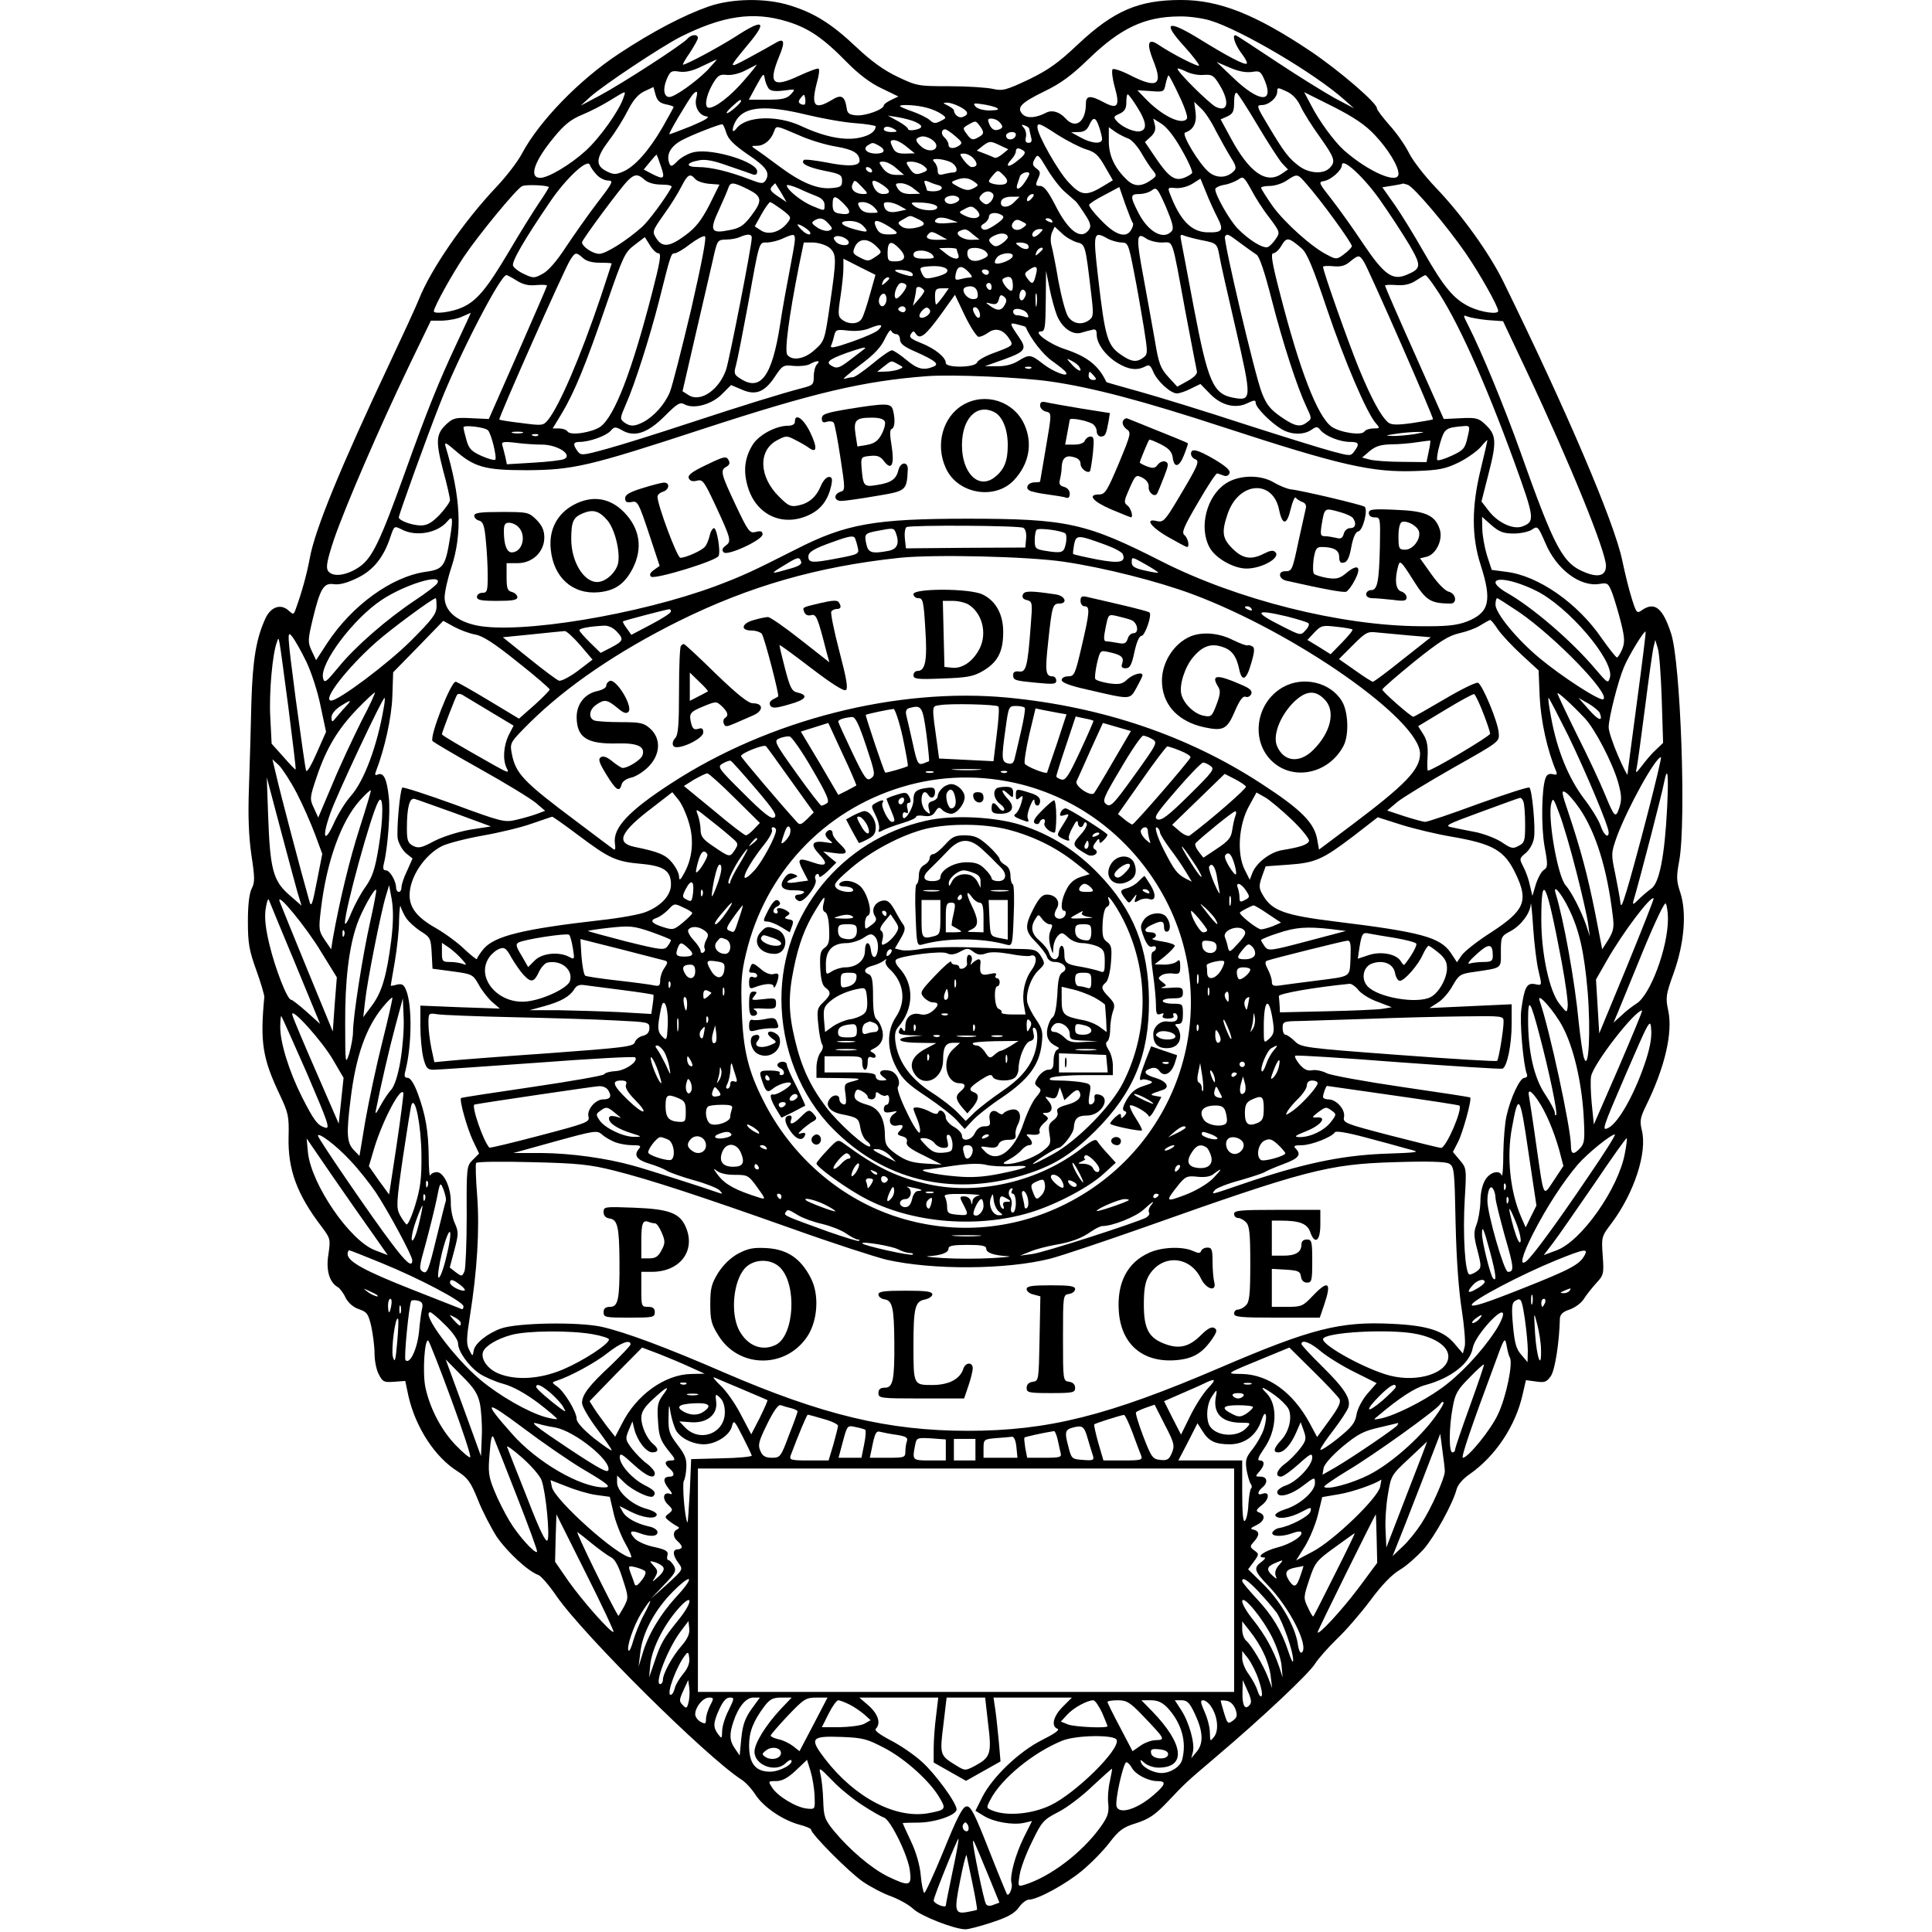<?xml version="1.0" encoding="UTF-8" standalone="yes"?>
<svg version="1.0" xmlns="http://www.w3.org/2000/svg" width="100mm" height="100mm" viewBox="0 0 533 717" preserveAspectRatio="xMidYMid meet">
  <g transform="translate(0,717) scale(0.1,-0.1)" fill="#000000" stroke="none">
    <path d="M1710 7146 c-94 -33 -210 -94 -334 -176 -147 -97 -295 -250 -359
-370 -15 -29 -58 -85 -95 -124 -121 -128 -243 -305 -287 -416 -12 -30 -62
-138 -110 -240 -181 -384 -276 -615 -295 -720 -11 -59 -29 -126 -52 -189 -8
-23 -9 -23 -28 -6 -28 25 -64 13 -84 -28 -35 -76 -48 -152 -53 -312 -2 -88 -6
-230 -9 -315 -4 -110 -1 -183 9 -253 13 -85 13 -102 1 -125 -9 -18 -14 -60
-14 -122 0 -81 5 -108 31 -180 17 -47 30 -92 30 -100 -16 -167 -7 -227 56
-360 33 -70 36 -81 34 -160 -3 -120 31 -213 123 -333 32 -43 33 -46 25 -101
-10 -59 3 -105 35 -123 7 -4 21 -22 29 -40 11 -20 29 -35 50 -42 29 -10 34
-17 45 -64 6 -29 12 -74 12 -100 0 -27 7 -62 16 -78 14 -27 19 -30 56 -27 l42
3 12 -57 c27 -116 98 -226 183 -279 37 -24 48 -39 75 -106 17 -43 49 -104 70
-137 38 -55 116 -128 154 -141 9 -3 40 -38 67 -78 102 -147 554 -595 686 -681
15 -9 39 -35 53 -57 31 -47 103 -95 164 -111 23 -6 42 -14 42 -18 0 -16 141
-158 192 -193 29 -20 77 -45 106 -55 29 -11 65 -31 81 -46 28 -27 154 -76 194
-76 12 0 57 12 99 26 58 19 83 33 99 55 11 16 28 29 37 29 32 0 137 57 197
107 33 27 79 74 102 104 36 47 51 58 100 73 46 15 69 30 112 75 73 77 71 75
185 172 170 144 343 307 366 344 12 19 49 61 81 92 33 31 89 96 125 144 42 57
81 97 109 113 24 14 63 49 88 76 43 50 109 170 123 224 4 15 23 38 48 55 95
66 171 179 197 297 l12 52 37 -5 c33 -5 40 -2 56 21 15 23 31 125 33 213 1 15
11 25 36 33 20 7 43 24 52 38 9 15 30 41 46 59 28 30 30 35 25 102 -5 70 -5
72 34 123 83 112 132 261 111 344 -8 33 -6 46 15 89 70 142 101 272 83 355
-10 47 -9 58 20 138 40 111 49 226 25 299 -15 45 -15 60 -4 119 26 144 5 734
-30 842 -31 96 -61 120 -108 88 -19 -14 -21 -12 -38 42 -10 31 -26 96 -36 144
-30 142 -207 556 -441 1033 -51 104 -154 248 -250 348 -42 44 -87 102 -101
131 -14 28 -46 74 -72 102 -25 29 -46 56 -46 62 0 20 -141 141 -245 211 -206
138 -340 191 -482 191 -158 0 -250 -40 -383 -165 -72 -68 -108 -94 -182 -130
-85 -40 -97 -43 -133 -35 -22 5 -94 10 -160 10 -117 0 -123 1 -194 35 -51 24
-99 59 -154 111 -91 86 -155 126 -246 154 -89 28 -214 26 -301 -4z m292 -56
c78 -24 132 -60 220 -150 44 -45 89 -79 130 -98 l62 -30 -27 -13 c-15 -7 -27
-16 -27 -20 0 -15 -68 -40 -102 -37 -27 2 -34 8 -36 28 -7 44 -20 51 -55 29
-65 -39 -78 -22 -55 66 7 24 10 47 6 50 -3 3 -35 -9 -72 -26 -98 -46 -116 -30
-75 70 24 57 20 72 -14 51 -12 -7 -56 -32 -97 -54 -80 -43 -80 -43 -3 50 72
86 57 96 -46 29 -66 -42 -184 -105 -196 -105 -3 0 8 20 25 44 16 25 30 49 30
55 0 16 -26 13 -39 -3 -18 -21 -245 -168 -326 -211 l-70 -37 35 32 c49 44 260
184 333 222 159 80 273 97 399 58z m1569 4 c113 -34 390 -197 499 -295 l35
-31 -70 37 c-38 21 -135 81 -215 134 -80 53 -148 98 -152 99 -18 8 -6 -32 18
-64 15 -19 24 -37 21 -40 -7 -7 -72 27 -180 94 -115 70 -134 60 -53 -29 31
-34 56 -67 56 -72 0 -8 -98 41 -154 79 -36 23 -41 2 -16 -61 37 -91 15 -105
-84 -55 -33 17 -63 27 -67 23 -4 -5 -1 -34 8 -66 20 -71 11 -84 -40 -57 -50
27 -67 26 -67 -4 0 -68 -38 -97 -75 -56 -23 25 -50 33 -72 22 -38 -20 -71 -22
-87 -7 -25 25 -8 43 78 85 62 30 101 58 167 122 118 114 207 156 335 157 33 1
85 -6 115 -15z m-1866 -185 c-44 -44 -121 -99 -141 -99 -20 0 -25 29 -10 65
13 31 18 34 48 29 23 -3 49 3 83 20 28 13 52 25 55 25 2 1 -14 -17 -35 -40z
m2021 -6 c30 5 33 3 49 -35 33 -83 -25 -76 -117 12 l-63 60 49 -21 c32 -14 60
-19 82 -16z m-1886 -33 c-49 -57 -105 -100 -129 -100 -18 0 -12 42 12 85 20
35 27 40 54 37 18 -2 48 5 70 17 21 11 40 20 41 21 2 0 -19 -27 -48 -60z
m1707 22 c31 2 37 -1 59 -37 39 -64 31 -104 -15 -81 -25 14 -141 128 -141 141
0 3 14 -2 31 -10 17 -9 46 -15 66 -13z m-1614 -51 c8 -9 24 -11 56 -7 44 6 44
6 26 -14 -15 -16 -31 -20 -87 -20 l-69 0 28 52 c25 45 28 49 31 27 2 -13 9
-30 15 -38z m1523 -26 c20 -41 33 -79 29 -85 -17 -27 -94 10 -157 77 l-27 28
50 -3 c48 -4 49 -3 55 27 4 17 8 31 11 31 2 0 20 -34 39 -75z m-1906 -32 c17
-3 30 -8 30 -10 0 -2 -19 -36 -41 -75 -51 -88 -104 -147 -147 -165 -28 -12
-36 -11 -62 2 -41 21 -39 49 11 115 23 30 54 80 69 110 20 39 38 60 61 71 l34
16 8 -29 c6 -21 15 -30 37 -35z m2357 -8 c10 -22 42 -73 71 -113 56 -79 60
-92 36 -116 -23 -23 -75 -20 -112 7 -39 29 -56 51 -115 150 -43 71 -45 77 -25
77 27 0 58 27 58 50 0 16 2 16 34 1 23 -10 41 -30 53 -56z m-2513 33 c-15 -47
-87 -149 -141 -198 -56 -51 -138 -100 -168 -100 -44 0 -22 63 53 153 36 44 61
64 102 81 30 12 78 37 105 54 61 37 58 37 49 10z m270 -2 c-8 -31 10 -64 38
-68 15 -2 -3 -13 -57 -36 -43 -17 -79 -31 -81 -30 -3 4 71 128 86 146 16 18
21 15 14 -12z m2085 -104 c38 -64 79 -127 90 -139 l21 -22 -22 -15 c-58 -41
-121 3 -190 131 l-38 70 25 11 c21 10 25 19 25 52 0 25 4 39 10 35 5 -3 41
-59 79 -123z m434 -34 c48 -51 87 -114 87 -143 0 -41 -111 7 -202 87 -36 32
-94 111 -123 169 l-25 47 108 -54 c77 -39 121 -69 155 -106z m-2116 115 c-3
-3 -11 -2 -17 2 -8 5 -7 11 2 22 12 15 13 14 16 -1 2 -10 1 -20 -1 -23z m1233
-10 c33 -52 38 -81 15 -89 -19 -8 -68 12 -89 35 -15 16 -14 19 9 29 19 9 25
19 25 42 0 16 2 30 5 30 3 0 19 -21 35 -47z m-1470 22 c0 -8 -43 -45 -52 -45
-5 0 4 11 19 25 29 26 33 28 33 20z m810 -20 c34 -17 38 -30 13 -39 -14 -6
-32 8 -33 25 0 3 -10 11 -22 17 -19 9 -20 11 -5 11 10 1 31 -6 47 -14z m140
-6 c10 -6 1 -8 -26 -9 -24 0 -47 6 -54 15 -10 12 -6 13 27 8 21 -3 45 -9 53
-14z m812 -84 c17 -32 42 -77 55 -98 21 -33 23 -42 11 -53 -25 -25 -62 -26
-90 -4 -36 28 -105 143 -90 148 31 10 44 36 39 75 l-5 39 25 -24 c14 -12 39
-50 55 -83z m-1072 85 c20 -5 44 -16 55 -24 18 -13 18 -14 -4 -25 -19 -10 -26
-10 -40 3 -10 9 -39 23 -64 32 -26 9 -47 18 -47 20 0 8 65 4 100 -6z m-450
-25 c58 -14 140 -29 183 -32 42 -3 77 -9 77 -12 -1 -19 -22 -34 -60 -42 -55
-12 -130 3 -214 42 -90 43 -208 39 -243 -8 -20 -26 -17 7 2 35 33 47 110 52
255 17z m406 -27 c31 -14 30 -24 -1 -30 -14 -3 -25 -1 -25 3 0 5 -17 18 -37
29 l-38 21 38 -6 c22 -4 50 -11 63 -17z m312 0 c17 -17 15 -25 -6 -30 -12 -3
-22 3 -29 18 -9 20 -8 24 6 24 9 0 22 -5 29 -12z m371 -19 c6 -18 11 -38 11
-45 0 -20 -39 -17 -80 6 l-35 19 28 1 c19 0 31 7 39 25 15 33 24 32 37 -6z
m306 -84 c25 -43 42 -82 39 -87 -3 -5 -17 -13 -30 -18 -34 -13 -57 3 -105 74
l-40 59 22 20 c14 13 19 26 15 43 l-6 24 30 -19 c19 -11 49 -49 75 -96z m-749
88 c18 -25 17 -31 -8 -44 -18 -10 -24 -8 -39 12 -17 23 -17 24 4 36 28 16 28
16 43 -4z m-941 -25 c8 -25 28 -45 80 -81 70 -47 84 -68 66 -97 -9 -13 -16
-12 -58 4 -78 30 -145 46 -191 46 -49 0 -48 16 2 25 23 5 55 -1 107 -20 41
-14 82 -28 92 -32 12 -4 17 0 17 11 0 35 -163 85 -231 72 -20 -3 -48 -18 -63
-32 -22 -23 -27 -24 -32 -10 -13 33 6 65 49 87 36 19 131 56 147 58 3 1 10
-14 15 -31z m1125 13 c0 -3 3 -16 6 -28 5 -17 2 -23 -9 -23 -10 0 -13 6 -10
20 3 11 0 27 -7 35 -11 13 -10 14 4 9 9 -3 16 -9 16 -13z m106 -22 c35 -22 82
-46 104 -53 34 -10 46 -21 70 -63 l30 -52 -33 -20 c-65 -40 -84 -38 -130 11
-39 40 -117 178 -117 206 0 18 9 15 76 -29z m-963 0 c39 -18 102 -37 140 -43
64 -11 86 -25 87 -52 0 -21 -43 -23 -122 -7 -44 8 -82 13 -85 9 -13 -13 15
-27 78 -40 57 -11 64 -15 64 -37 0 -21 -5 -24 -39 -27 -54 -5 -114 21 -196 82
-37 28 -76 56 -87 63 -16 11 -16 12 8 12 26 1 51 22 62 54 8 22 6 22 90 -14z
m357 21 c12 -8 9 -10 -12 -10 -16 0 -28 5 -28 10 0 13 20 13 40 0z m867 -34
c12 -4 34 -28 49 -54 15 -26 34 -55 43 -65 14 -17 14 -20 -4 -33 -37 -27 -64
-28 -91 -3 -47 44 -69 91 -69 145 l0 52 25 -18 c14 -9 35 -20 47 -24z m-642 9
c25 -21 28 -26 15 -35 -21 -14 -40 -12 -40 4 0 7 -7 19 -15 26 -14 12 -12 30
3 30 4 0 21 -11 37 -25z m225 6 c0 -14 -18 -23 -30 -16 -6 4 -8 11 -5 16 8 12
35 12 35 0z m-295 -42 c0 -21 -34 -23 -56 -3 -24 21 -24 31 -1 37 21 5 57 -16
57 -34z m-110 -4 l30 -24 -36 -1 c-29 0 -38 5 -47 25 -10 21 -9 25 6 25 9 0
31 -11 47 -25z m355 -27 c-12 -10 -25 -16 -30 -13 -4 2 -20 9 -36 15 l-29 11
24 19 c23 17 27 17 59 2 l34 -16 -22 -18z m-459 32 c28 -16 23 -30 -10 -30
-34 0 -51 18 -30 31 18 11 17 11 40 -1z m537 -19 c10 -6 6 -15 -19 -35 -34
-29 -53 -28 -26 2 10 10 17 24 17 30 0 14 10 15 28 3z m-1345 -59 c16 -46 11
-50 -34 -27 l-30 16 23 28 c13 16 24 28 25 27 1 -1 8 -20 16 -44z m1160 30
c17 -19 14 -32 -7 -32 -6 0 -19 12 -29 25 -17 24 -17 25 1 25 10 0 26 -8 35
-18z m340 -125 c17 -15 35 -31 40 -35 4 -4 19 -25 33 -47 19 -28 24 -43 17
-55 -29 -45 -78 -10 -129 93 -25 48 -40 67 -54 67 -17 0 -18 3 -8 26 10 22 10
28 -6 39 -14 11 -16 17 -6 35 11 20 13 18 46 -37 19 -32 49 -71 67 -86z m-429
113 c26 -10 36 -40 14 -40 -7 0 -23 -3 -35 -6 -18 -5 -23 -2 -23 13 0 10 -5
24 -12 31 -9 9 -7 12 9 12 12 0 33 -4 47 -10z m-1311 -47 c11 -13 31 -23 44
-23 21 0 17 -8 -40 -82 -35 -46 -87 -120 -117 -165 -33 -51 -65 -88 -86 -99
-31 -17 -35 -17 -69 -1 -20 9 -38 23 -41 31 -6 15 44 100 138 238 60 88 139
161 147 136 2 -7 13 -23 24 -35z m1114 22 l28 -24 -30 0 c-20 0 -36 8 -48 24
-17 24 -17 25 2 25 11 0 33 -11 48 -25z m99 11 c21 -16 19 -20 -12 -30 -16 -5
-26 0 -38 19 -16 24 -16 25 7 25 13 0 32 -6 43 -14z m1696 -129 c36 -51 84
-125 108 -165 46 -79 45 -89 -10 -112 -52 -22 -83 0 -160 114 -37 56 -90 130
-118 166 -48 61 -50 65 -29 68 26 4 67 40 67 59 0 31 81 -43 142 -130z m-1887
113 c3 -5 2 -10 -4 -10 -5 0 -13 5 -16 10 -3 6 -2 10 4 10 5 0 13 -4 16 -10z
m499 -50 c-11 -11 -64 -4 -64 8 0 3 8 14 17 24 16 18 17 18 37 -2 14 -14 17
-23 10 -30z m86 35 c0 -3 -7 -17 -16 -30 -18 -28 -36 -34 -29 -10 3 8 7 22 10
30 4 14 35 22 35 10z m-1428 -22 c12 -11 36 -18 63 -18 26 0 41 -4 37 -10 -25
-45 -85 -125 -108 -146 -58 -52 -136 -101 -160 -101 -24 0 -64 27 -64 43 0 9
142 201 170 229 25 25 38 25 62 3z m188 3 c6 -8 29 -16 51 -18 l39 -3 -37 -75
c-29 -56 -50 -84 -88 -112 -59 -44 -86 -48 -109 -13 -16 25 -16 27 27 88 25
34 54 81 66 105 23 45 32 50 51 28z m2131 -144 c39 -52 40 -55 24 -78 -9 -14
-23 -28 -30 -31 -18 -6 -70 26 -112 69 -30 31 -83 124 -83 146 0 5 15 13 33
16 19 3 42 13 53 20 17 13 21 10 47 -37 15 -29 45 -76 68 -105z m136 127 c53
-59 173 -224 170 -233 -2 -6 -15 -19 -30 -30 -25 -19 -29 -19 -59 -3 -58 28
-161 121 -205 182 -23 33 -42 63 -43 68 0 4 15 7 33 7 17 0 46 9 62 20 39 26
40 26 72 -11z m-1232 7 c18 -13 18 -14 -3 -25 -17 -9 -28 -8 -54 5 -30 16 -31
18 -13 25 30 12 49 10 70 -5z m903 -133 c25 -49 19 -57 -41 -55 -58 3 -99 47
-136 145 -8 21 -6 22 23 19 18 -1 43 5 61 16 l30 19 21 -51 c11 -28 30 -70 42
-93z m-1318 112 c22 -23 22 -25 4 -25 -29 0 -48 16 -41 34 8 21 9 20 37 -9z
m75 9 c31 -20 32 -34 3 -34 -15 0 -27 9 -35 25 -13 29 -3 32 32 9z m207 -1
c25 -7 12 -23 -18 -23 -13 0 -24 2 -24 4 0 2 -3 12 -7 22 -5 14 -3 16 13 10
10 -5 27 -11 36 -13z m-1445 -7 c1 -1 -16 -29 -38 -61 -22 -33 -72 -113 -110
-178 -83 -140 -120 -184 -174 -208 -37 -17 -105 -26 -105 -14 0 15 68 138 112
203 56 83 192 248 215 261 13 7 90 4 100 -3z m738 -8 c54 -27 56 -42 12 -100
-27 -35 -41 -45 -80 -52 -69 -14 -75 -2 -39 75 16 35 32 72 35 82 8 22 17 22
72 -5z m124 -13 l20 -35 -33 22 c-25 17 -31 25 -22 35 6 7 12 12 13 13 0 0 10
-16 22 -35z m134 -14 c17 -7 27 -18 27 -31 0 -24 2 -24 -46 -4 -39 16 -94 60
-94 76 0 4 19 -1 43 -11 23 -11 54 -24 70 -30z m358 29 l24 -19 -35 -1 c-25 0
-39 6 -48 20 -11 18 -10 20 12 20 13 0 34 -9 47 -20z m1834 14 c24 -10 145
-153 214 -253 53 -77 121 -198 121 -215 0 -14 -63 -5 -105 15 -59 28 -96 72
-172 205 -34 60 -82 138 -107 174 l-46 65 38 6 c20 3 38 7 39 8 1 0 9 -2 18
-5z m-1021 -141 c3 -3 1 -14 -5 -24 -18 -35 -58 -23 -111 32 -27 27 -48 54
-46 59 2 5 28 22 58 37 l54 29 22 -64 c13 -35 25 -67 28 -69z m145 -30 c-30
-36 -88 -4 -124 67 -32 62 -31 70 3 70 16 0 37 6 47 14 17 13 21 8 52 -62 24
-57 30 -79 22 -89z m-663 136 c3 -6 -1 -18 -9 -27 -13 -13 -19 -13 -32 -2 -12
10 -13 16 -4 26 14 17 35 18 45 3z m-126 -19 c0 -5 -10 -12 -21 -15 -27 -9
-47 17 -21 26 19 7 42 1 42 -11z m270 5 c-7 -9 -15 -13 -17 -11 -7 7 7 26 19
26 6 0 6 -6 -2 -15z m-696 -24 c29 -30 22 -41 -21 -33 -18 3 -23 11 -23 33 0
36 9 36 44 0z m629 8 c-24 -24 -56 -20 -47 6 4 9 18 15 37 15 l31 0 -21 -21z
m-861 -27 c35 -27 36 -29 20 -49 -26 -34 -70 -47 -98 -28 l-23 15 25 45 c14
25 29 45 32 45 4 0 23 -13 44 -28z m343 8 c18 -20 17 -20 -13 -20 -21 0 -35 7
-42 20 -9 17 -8 20 13 20 13 0 32 -9 42 -20z m94 6 l25 -14 -33 -7 c-32 -7
-50 3 -51 28 0 11 33 8 59 -7z m139 -3 c6 -19 -60 -17 -84 2 -18 14 -15 15 30
13 29 -2 51 -8 54 -15z m156 -34 c-7 -12 -31 -11 -56 2 -21 11 -21 12 3 24 20
11 27 11 41 -2 10 -9 15 -20 12 -24z m85 2 c10 -7 4 -15 -25 -35 -27 -18 -41
-23 -49 -15 -7 7 -5 13 8 20 9 6 17 17 17 24 0 16 27 20 49 6z m-314 -13 c34
-15 31 -26 -10 -34 -23 -4 -41 -2 -51 7 -14 11 -13 14 8 25 28 16 23 16 53 2z
m111 -16 c-42 -4 -58 4 -37 18 8 4 27 3 45 -4 l31 -11 -39 -3z m-441 -2 c16
-18 16 -20 1 -26 -9 -3 -28 2 -42 11 -21 14 -24 19 -13 26 21 13 34 11 54 -11z
m720 -16 c-24 -18 -52 1 -34 22 8 10 16 11 32 2 20 -10 20 -11 2 -24z m110 26
c3 -6 -1 -7 -9 -4 -18 7 -21 14 -7 14 6 0 13 -4 16 -10z m-700 -20 c21 -23 15
-24 -37 -10 -50 14 -58 30 -15 30 21 0 41 -7 52 -20z m93 0 c40 -25 40 -30 -1
-30 -26 0 -36 6 -45 25 -15 32 0 33 46 5z m-293 -20 c10 -16 -12 -12 -29 6 -9
8 -16 18 -16 20 0 7 38 -15 45 -26z m991 -39 c32 -8 32 -8 53 -186 10 -81 9
-91 -6 -102 -27 -21 -61 -15 -79 12 -9 13 -25 73 -36 132 -10 60 -22 119 -26
133 -4 14 -3 35 2 47 l10 22 27 -25 c14 -14 39 -28 55 -33z m-385 29 l24 -19
-31 -1 c-34 0 -65 24 -42 33 21 9 25 8 49 -13z m246 3 c-9 -9 -19 -14 -23 -11
-10 10 6 28 24 28 15 0 15 -1 -1 -17z m-367 -8 l25 -14 -37 -1 c-36 0 -47 8
-31 23 9 9 14 8 43 -8z m250 -6 c0 -4 -10 -15 -22 -23 -16 -11 -25 -13 -35 -4
-18 15 -16 23 10 35 23 11 47 7 47 -8z m-1175 -267 c-35 -147 -70 -285 -79
-307 -19 -46 -59 -90 -98 -111 -33 -17 -49 -18 -72 -1 -16 12 -15 16 7 67 33
74 89 251 122 380 44 175 45 180 59 180 7 0 33 15 57 34 24 18 49 32 55 29 7
-2 -11 -96 -51 -271z m225 266 c0 -30 -82 -447 -95 -489 -26 -76 -96 -124
-140 -95 l-22 14 47 204 c26 111 55 238 65 281 17 76 17 77 49 78 17 0 40 4
51 9 29 13 45 12 45 -2z m160 -7 c0 -10 -9 -61 -19 -112 -10 -52 -27 -143 -36
-204 -30 -193 -73 -250 -149 -199 -21 13 -23 19 -15 47 5 17 25 119 45 227 44
244 40 230 72 230 15 1 41 7 57 15 41 18 45 18 45 -4z m200 -11 c0 -15 -36
-12 -49 4 -9 11 -9 15 1 19 16 5 48 -10 48 -23z m960 15 c14 -8 37 -14 51 -15
25 0 27 -4 47 -107 12 -60 28 -153 37 -208 15 -94 15 -100 -2 -112 -23 -18
-43 -16 -76 6 -57 37 -65 60 -92 294 -19 164 -17 171 35 142z m202 -15 c44 0
35 27 87 -255 22 -115 41 -216 43 -224 2 -9 -13 -23 -35 -35 l-38 -21 -33 36
c-29 32 -36 49 -50 135 -10 54 -28 159 -42 233 -28 149 -27 171 8 147 12 -9
39 -16 60 -16z m146 9 c57 -11 59 -13 67 -56 3 -21 31 -144 61 -273 60 -261
60 -269 -9 -256 -75 14 -94 58 -147 337 -22 118 -43 227 -46 243 -5 25 -4 28
12 21 11 -4 38 -11 62 -16z m145 -11 c24 -18 51 -37 60 -43 11 -6 31 -67 56
-165 43 -168 96 -329 129 -399 20 -42 21 -45 4 -57 -26 -21 -46 -17 -98 19
-39 27 -54 45 -71 89 -25 62 -144 568 -137 580 8 12 10 11 57 -24z m-2159 -38
c11 0 6 -31 -24 -147 -75 -291 -139 -457 -191 -496 -31 -22 -113 -35 -123 -18
-4 6 -18 11 -31 11 l-24 0 34 56 c47 79 88 178 165 403 63 182 69 195 105 222
l38 29 19 -30 c10 -17 24 -30 32 -30z m2387 18 c20 -18 42 -71 93 -223 65
-193 149 -390 183 -427 15 -17 14 -18 -10 -18 -14 0 -29 -5 -33 -11 -10 -17
-92 -4 -123 18 -52 39 -117 207 -190 491 -30 115 -36 152 -26 152 8 0 22 13
31 29 19 32 26 31 75 -11z m-1583 12 c27 -26 27 -26 -2 -45 -22 -15 -27 -15
-54 -1 -28 14 -29 18 -19 41 15 30 45 32 75 5z m-170 -9 c27 -24 27 -39 2
-211 -19 -131 -20 -136 -55 -167 -37 -35 -84 -44 -103 -20 -11 13 5 138 43
330 l18 87 36 0 c20 -1 46 -9 59 -19z m261 -5 c27 -29 20 -46 -18 -46 -25 0
-27 3 -27 35 1 41 14 44 45 11z m476 15 c10 -17 -11 -21 -31 -6 -18 14 -18 14
3 15 12 0 24 -4 28 -9z m-265 -15 c0 -2 3 -11 6 -20 9 -23 -19 -20 -47 4 l-24
19 33 1 c17 0 32 -2 32 -4z m110 -11 c10 -12 8 -17 -13 -26 -32 -15 -57 -6
-57 21 0 15 7 20 29 20 16 0 34 -7 41 -15z m210 11 c0 -2 -7 -9 -15 -16 -13
-11 -14 -10 -9 4 5 14 24 23 24 12z m-410 -21 c11 -13 7 -15 -29 -15 -30 0
-41 4 -41 15 0 10 10 15 29 15 16 0 34 -7 41 -15z m-1297 -12 c12 -12 35 -18
63 -18 24 0 44 -1 44 -3 0 -1 -19 -57 -41 -125 -75 -222 -153 -403 -195 -455
-18 -22 -22 -22 -98 -12 -44 5 -81 11 -83 13 -4 5 243 562 263 592 19 30 22
30 47 8z m1595 5 c-5 -14 -56 -33 -65 -24 -3 3 0 12 7 21 15 18 64 21 58 3z
m1304 -20 c21 -35 260 -579 256 -584 -2 -2 -37 -8 -77 -14 -57 -8 -77 -7 -89
2 -27 23 -62 87 -109 201 -40 98 -133 361 -133 377 0 3 17 4 38 2 27 -3 45 2
62 17 32 26 35 26 52 -1z m-1833 -119 c-11 -40 -24 -80 -30 -90 -11 -22 -47
-25 -73 -6 -16 12 -17 20 -7 85 6 39 11 87 11 107 l0 35 59 -30 60 -30 -20
-71z m283 79 c-5 -5 -25 -13 -45 -17 -31 -7 -36 -6 -46 15 -10 22 -8 23 32 26
45 3 74 -9 59 -24z m83 2 c14 -15 15 -20 4 -20 -8 0 -24 -3 -35 -6 -19 -5 -21
-2 -17 20 6 31 23 33 48 6z m250 -7 c-9 -38 -14 -41 -31 -18 -13 18 -13 21 3
32 27 20 36 15 28 -14z m-458 0 c3 -9 -4 -10 -28 -3 -45 13 -50 22 -10 18 19
-2 36 -8 38 -15z m283 7 c0 -5 -4 -10 -9 -10 -6 0 -13 5 -16 10 -3 6 1 10 9
10 9 0 16 -4 16 -10z m253 -162 c19 -45 57 -72 89 -63 13 4 31 9 41 11 13 4
17 -1 17 -18 0 -33 33 -78 77 -105 41 -25 73 -29 103 -13 15 8 20 4 30 -20 15
-35 64 -80 88 -80 9 0 33 8 52 18 l35 17 35 -36 c42 -44 96 -57 140 -35 25 12
30 12 30 1 0 -17 54 -72 95 -97 36 -22 83 -23 112 -3 19 13 22 13 34 -2 19
-22 72 -43 109 -43 33 0 37 -7 16 -35 -13 -18 -15 -18 -82 0 -38 10 -186 56
-329 102 -143 47 -316 100 -384 119 -68 19 -125 35 -125 36 -29 62 -71 95
-156 123 -57 19 -118 64 -87 65 15 0 17 13 18 113 l1 112 13 -65 c7 -36 20
-82 28 -102z m-2006 131 c24 -15 45 -20 73 -17 22 2 40 1 40 -2 0 -3 -49 -115
-108 -250 l-108 -245 -65 3 c-57 3 -67 1 -91 -21 -40 -37 -42 -62 -14 -171 15
-54 26 -104 26 -112 0 -7 -17 -31 -38 -54 -29 -30 -47 -40 -70 -40 -32 0 -82
18 -82 30 0 10 103 296 152 420 69 177 223 476 247 479 2 1 19 -8 38 -20z
m1838 -37 c-7 -7 -35 25 -35 39 0 4 8 9 18 11 12 2 18 -4 20 -20 2 -13 1 -27
-3 -30z m1572 10 c79 -114 183 -345 293 -647 76 -210 77 -221 29 -239 -34 -12
-90 14 -124 58 l-27 35 27 106 c30 116 28 142 -13 180 -24 23 -34 26 -91 23
l-63 -3 -109 245 c-60 134 -109 247 -109 250 0 3 19 4 43 2 29 -2 51 3 72 17
17 11 32 20 35 20 3 0 20 -21 37 -47z m-2027 34 c0 -2 -7 -9 -15 -16 -13 -11
-14 -10 -9 4 5 14 24 23 24 12z m63 -24 c7 -9 -32 -57 -39 -49 -11 11 6 57 21
57 7 0 16 -3 18 -8z m317 -8 c0 -8 -4 -12 -10 -9 -5 3 -10 10 -10 16 0 5 5 9
10 9 6 0 10 -7 10 -16z m-250 -14 c0 -4 -9 -18 -21 -31 l-21 -24 6 25 c3 14 6
30 6 37 0 7 7 10 15 7 8 -4 15 -10 15 -14z m198 -8 c3 -17 -2 -22 -17 -22 -24
0 -48 36 -28 44 23 9 42 1 45 -22z m-128 -12 c-12 -16 -23 -30 -26 -30 -2 0
-4 14 -4 30 0 26 4 30 26 30 l25 0 -21 -30z m302 -5 c-11 -21 -25 -4 -16 20 4
10 10 13 16 7 7 -7 7 -16 0 -27z m45 -27 c-2 -13 -4 -5 -4 17 -1 22 1 32 4 23
2 -10 2 -28 0 -40z m-557 23 c0 -23 -16 -36 -25 -21 -9 14 1 40 15 40 5 0 10
-9 10 -19z m342 -141 c8 0 24 7 36 16 27 19 55 11 76 -21 18 -27 19 -27 -56
-55 -31 -11 -59 -27 -62 -35 -7 -20 -116 -21 -116 -2 0 21 -41 54 -92 74 -37
15 -45 21 -38 33 9 13 11 13 19 1 15 -23 36 -6 92 71 l53 74 37 -78 c21 -43
44 -78 51 -78z m97 119 c-12 -23 -28 -24 -55 -4 -18 13 -18 14 4 8 18 -4 24
-1 29 16 4 17 8 19 19 10 10 -8 11 -16 3 -30z m-372 -26 c-3 -3 -11 -2 -17 2
-9 6 -9 10 1 16 14 8 27 -7 16 -18z m95 2 c0 -14 -29 -31 -38 -22 -9 8 16 39
28 35 5 -2 10 -8 10 -13z m182 -1 c9 -22 -3 -32 -14 -14 -12 19 -12 30 -1 30
5 0 12 -7 15 -16z m180 -11 c5 -11 2 -13 -10 -9 -8 3 -22 6 -30 6 -8 0 -14 6
-14 14 0 18 47 9 54 -11z m-2118 -105 c-69 -147 -111 -252 -192 -478 -94 -262
-123 -322 -172 -355 -48 -32 -99 -38 -115 -13 -8 13 -3 39 22 115 43 125 168
414 276 639 l84 174 43 0 c24 1 57 7 73 15 17 7 31 14 32 14 1 1 -22 -50 -51
-111z m3826 84 l56 -4 86 -182 c164 -348 296 -673 296 -726 0 -35 -26 -44 -73
-26 -87 33 -115 84 -247 456 -57 159 -141 364 -192 464 -19 37 -19 38 -1 31
10 -4 44 -10 75 -13z m-2263 -37 c-8 -8 -51 -27 -97 -43 -63 -22 -82 -26 -78
-15 4 8 9 25 12 38 5 22 10 23 52 18 30 -3 60 0 82 10 40 16 51 13 29 -8z
m547 12 c20 -46 65 -103 99 -127 24 -17 47 -35 51 -42 13 -21 -48 2 -87 33
-44 34 -49 35 -91 9 -21 -13 -50 -20 -78 -19 l-45 0 73 26 c77 28 84 38 54 81
-37 54 -37 56 -6 48 16 -4 29 -8 30 -9z m-480 -27 c8 0 14 -9 14 -20 0 -15 15
-27 57 -45 76 -34 91 -47 66 -56 -36 -15 -60 -8 -100 26 -23 19 -47 35 -53 35
-7 0 -39 -22 -72 -50 -33 -27 -66 -50 -73 -50 -7 0 -22 -3 -32 -6 -10 -4 16
19 57 50 54 40 80 68 94 99 11 23 21 36 23 30 3 -7 11 -13 19 -13z m-117 -54
c-2 -2 -26 -20 -52 -40 -40 -31 -51 -35 -68 -25 -27 14 -16 24 52 49 52 18 77
25 68 16z m796 -67 c14 -22 -3 -18 -26 7 -23 25 -23 26 -2 15 12 -6 25 -16 28
-22z m-973 9 c-7 -7 -12 -27 -12 -45 0 -30 -3 -33 -42 -43 -80 -21 -213 -62
-423 -131 -115 -38 -252 -81 -304 -95 -91 -25 -95 -25 -108 -8 -18 25 -16 34
8 34 36 0 98 22 115 41 14 16 18 16 43 2 46 -27 95 -10 158 53 47 47 57 53 74
43 35 -18 100 0 138 38 l34 34 38 -16 c52 -24 86 -11 124 46 29 44 32 45 71
41 23 -2 50 1 60 7 25 14 41 14 26 -1z m301 0 c21 -11 21 -11 2 -19 -11 -4
-33 -8 -50 -8 l-30 -1 25 20 c30 23 26 23 53 8z m494 -14 c-3 -3 -12 -4 -19
-1 -8 3 -5 6 6 6 11 1 17 -2 13 -5z m233 -29 c10 -12 10 -15 -4 -15 -9 0 -16
7 -16 15 0 8 2 15 4 15 2 0 9 -7 16 -15z m-160 -21 c153 -22 343 -72 636 -168
441 -144 556 -170 719 -164 85 3 109 8 157 31 31 15 69 42 83 58 14 17 25 28
25 25 0 -2 -11 -51 -25 -108 -34 -139 -34 -250 0 -355 43 -134 32 -177 -52
-210 -38 -14 -74 -18 -173 -17 -296 2 -678 98 -960 241 -279 142 -350 158
-720 158 -343 0 -451 -19 -635 -113 -160 -81 -198 -99 -299 -137 -286 -106
-728 -179 -888 -146 -74 16 -118 54 -118 104 0 19 11 69 25 111 42 128 35 262
-22 451 -4 15 3 12 33 -14 74 -65 112 -76 269 -76 171 1 229 14 650 152 416
136 599 179 835 197 96 7 351 -4 460 -20z m-2089 -181 c12 -12 34 -101 27
-109 -4 -3 -27 3 -51 14 -38 17 -47 27 -56 59 -6 21 -11 42 -11 47 0 10 79 1
91 -11z m3635 -27 c-9 -40 -15 -47 -58 -67 -26 -12 -51 -20 -54 -16 -3 3 1 30
10 61 17 57 20 59 92 65 19 1 20 -2 10 -43z m-3508 17 c-10 -2 -26 -2 -35 0
-10 3 -2 5 17 5 19 0 27 -2 18 -5z m3312 -4 c-25 -4 -61 -7 -80 -7 -32 1 -31
2 10 8 25 4 61 7 80 7 31 0 30 0 -10 -8z m-3253 -5 c-3 -3 -12 -4 -19 -1 -8 3
-5 6 6 6 11 1 17 -2 13 -5z m3305 -60 l-8 -39 -90 1 c-49 0 -102 4 -119 8
l-30 8 28 24 c22 18 40 24 80 25 29 0 72 4 97 8 25 4 46 6 48 6 1 -1 -1 -20
-6 -41z m-3291 26 c56 0 114 -36 84 -53 -9 -5 -61 -11 -115 -14 l-99 -6 -6 29
c-4 16 -9 35 -11 43 -4 11 6 13 48 8 29 -4 74 -7 99 -7z m-341 -346 c-17 -106
-25 -117 -90 -126 -127 -18 -274 -125 -366 -265 l-41 -63 -16 34 c-15 32 -15
40 3 116 28 116 41 138 79 132 21 -3 50 5 87 23 60 29 98 77 123 153 14 41 14
41 42 27 53 -28 133 -13 169 30 20 24 22 13 10 -61z m3948 16 c26 0 57 7 68
15 20 14 22 12 49 -50 41 -98 129 -164 201 -152 30 5 33 3 48 -36 8 -23 23
-72 32 -109 14 -56 14 -73 4 -98 -7 -16 -16 -30 -19 -30 -4 0 -29 32 -56 70
-89 131 -236 234 -356 248 l-53 7 -18 55 c-9 30 -17 75 -17 99 l-1 43 35 -31
c29 -25 44 -31 83 -31z m-1820 21 c8 -5 12 -21 10 -40 l-3 -33 -222 -1 -221
-2 -4 37 c-2 21 1 40 7 42 19 8 420 6 433 -3z m-474 -17 c15 -39 7 -61 -25
-68 -63 -12 -77 -8 -84 25 -8 37 -6 40 42 49 57 11 60 11 67 -6z m630 -4 c4
-4 5 -22 1 -39 -7 -33 -14 -35 -77 -25 -35 6 -38 9 -38 39 0 17 3 35 7 39 8 8
94 -3 107 -14z m-781 -17 c2 -5 7 -20 10 -34 6 -25 5 -26 -80 -42 -89 -17
-103 -16 -103 8 0 17 23 30 94 55 58 21 73 23 79 13z m930 -25 c33 -12 61 -27
64 -35 12 -30 -13 -35 -97 -19 -46 9 -85 18 -87 20 -2 1 0 17 3 35 8 37 13 37
117 -1z m-153 -63 c149 -22 349 -73 475 -120 383 -143 845 -467 845 -592 0
-59 -53 -114 -255 -266 l-120 -90 -6 34 c-10 65 -59 114 -210 212 -272 177
-588 284 -939 318 -411 39 -887 -82 -1249 -318 -159 -103 -217 -166 -209 -223
3 -20 1 -27 -6 -21 -6 4 -67 50 -136 102 -199 149 -227 178 -241 254 -7 39 -6
40 69 115 135 133 324 262 549 374 264 131 519 204 823 236 129 13 477 5 610
-15z m-977 1 c4 -9 -8 -17 -36 -25 -79 -23 -82 -22 -32 8 57 35 61 36 68 17z
m1281 -12 c26 -15 46 -28 44 -29 -2 -2 -24 2 -51 8 -35 8 -47 15 -47 29 0 23
-1 23 54 -8z m-2631 -68 c-4 -8 -42 -37 -83 -64 -105 -70 -222 -172 -283 -247
-47 -57 -53 -62 -58 -42 -14 53 112 221 218 291 86 57 227 100 206 62z m4077
-28 c119 -58 290 -258 275 -321 -7 -25 -8 -24 -55 31 -87 103 -233 229 -331
284 -21 12 -39 28 -39 36 0 22 73 8 150 -30z m-4080 -59 c0 -27 -15 -47 -97
-129 -86 -85 -266 -220 -294 -220 -35 0 58 120 166 216 55 49 211 164 222 164
2 0 3 -14 3 -31z m4018 -21 c136 -94 340 -305 312 -323 -12 -8 -153 83 -237
153 -83 69 -163 166 -163 198 0 13 3 24 6 24 3 0 40 -24 82 -52z m-993 12 c3
-6 -1 -7 -9 -4 -18 7 -21 14 -7 14 6 0 13 -4 16 -10z m-2155 -9 c0 -6 -33 -27
-73 -48 l-74 -39 -17 24 c-10 13 -16 25 -14 26 3 3 156 43 171 45 4 1 7 -3 7
-8z m2287 -19 c39 -10 75 -21 79 -25 4 -4 -1 -16 -11 -26 -17 -20 -18 -20 -85
14 -110 55 -105 66 17 37z m-3013 -67 c28 -5 70 -32 157 -102 66 -52 119 -98
119 -102 0 -3 -25 -29 -56 -57 l-58 -51 -113 68 c-63 38 -118 69 -122 69 -18
0 -97 -202 -86 -220 3 -4 82 -51 177 -104 95 -53 188 -110 207 -126 l34 -29
-29 -11 c-16 -6 -50 -16 -76 -22 -45 -11 -54 -9 -233 57 -102 37 -189 65 -192
62 -9 -10 -22 -157 -17 -190 4 -18 17 -41 30 -53 l25 -20 -20 -45 c-12 -24
-21 -52 -21 -61 0 -10 -4 -18 -10 -18 -5 0 -10 7 -10 15 0 25 -23 65 -38 65
-10 0 -12 7 -7 27 14 57 24 190 18 243 -7 68 -19 94 -40 86 -11 -5 -13 -2 -8
11 33 86 58 199 61 278 l3 90 93 95 93 96 40 -22 c22 -12 57 -25 79 -29z
m3795 19 c14 -20 53 -62 88 -94 l63 -58 4 -98 c4 -88 28 -198 61 -276 5 -13 2
-15 -13 -11 -13 3 -22 -2 -26 -14 -15 -38 -17 -180 -4 -254 13 -69 12 -78 -2
-87 -9 -5 -22 -29 -30 -53 l-13 -44 -9 38 c-4 21 -15 52 -24 69 -16 31 -16 32
8 52 15 13 28 36 31 57 6 38 -7 176 -17 186 -3 4 -88 -24 -189 -60 -100 -37
-189 -67 -198 -67 -8 0 -43 10 -78 21 l-63 21 38 32 c21 17 115 74 208 127
170 96 171 96 168 129 -3 42 -61 180 -77 186 -7 3 -62 -24 -123 -60 -61 -36
-114 -66 -117 -66 -9 0 -115 93 -115 101 0 4 53 50 118 103 96 77 128 97 168
106 27 6 63 19 79 30 17 10 32 19 35 19 3 1 16 -15 29 -35z m-3270 -8 c27 -29
25 -35 -23 -60 l-37 -19 -39 38 c-22 22 -40 42 -40 46 0 7 35 14 91 17 16 1
34 -7 48 -22z m2730 8 c3 -3 -15 -24 -38 -48 l-43 -44 -43 27 -43 26 26 28
c25 26 30 27 82 21 30 -3 57 -8 59 -10z m-3882 -120 c19 -40 43 -114 53 -166
l20 -94 -35 -79 c-19 -44 -36 -73 -39 -65 -3 8 -20 129 -39 269 -31 239 -32
252 -14 230 11 -13 35 -56 54 -95z m1016 62 l46 -54 -55 -42 c-31 -23 -62 -39
-70 -36 -8 3 -58 40 -111 83 l-97 78 110 11 c60 6 114 12 120 12 5 1 31 -22
57 -52z m3074 36 l83 -7 -104 -82 c-57 -46 -107 -83 -111 -83 -4 0 -34 19 -66
42 l-60 42 52 52 c47 47 54 51 88 47 20 -2 73 -7 118 -11z m848 -247 c-19
-142 -35 -263 -35 -269 0 -6 -16 25 -35 69 -19 44 -35 91 -35 106 0 34 35 173
57 224 18 43 75 136 80 131 2 -1 -13 -119 -32 -261z m-5005 -19 c16 -126 29
-230 27 -232 -1 -1 -22 20 -45 47 l-44 49 -5 99 c-5 89 8 237 25 279 8 21 4
43 42 -242z m5097 28 l5 -161 -25 -24 c-15 -13 -38 -40 -52 -59 -24 -31 -26
-32 -21 -10 3 14 17 115 31 225 14 110 28 211 32 225 l6 25 9 -30 c6 -16 12
-102 15 -191z m-4826 -81 c-30 -60 -79 -164 -107 -232 l-53 -125 -16 35 c-16
34 -16 38 10 115 36 107 78 177 150 252 33 34 63 62 66 62 3 0 -19 -48 -50
-107z m485 32 l80 -48 -18 -35 c-20 -41 -23 -93 -7 -124 10 -18 3 -16 -47 12
-131 74 -194 111 -194 115 0 7 49 135 56 146 4 6 14 5 27 -4 12 -7 58 -35 103
-62z m3678 0 c14 -36 26 -71 26 -78 0 -9 -215 -137 -231 -137 -2 0 -3 24 -1
52 2 38 -2 61 -16 83 l-19 30 101 61 c56 34 104 60 107 58 4 -2 19 -33 33 -69z
m377 -20 c38 -40 103 -165 124 -238 13 -47 14 -64 5 -93 -14 -43 -18 -39 -55
51 -16 39 -61 136 -102 217 -40 81 -73 151 -73 155 0 7 53 -41 101 -92z
m-4457 38 c-24 -141 -73 -272 -122 -327 -19 -21 -47 -66 -62 -99 -36 -81 -47
-57 -14 35 24 69 193 428 201 428 2 0 1 -17 -3 -37z m4397 -105 c66 -137 149
-334 149 -357 0 -25 -19 -9 -30 25 -7 20 -35 66 -63 102 -56 75 -98 177 -120
296 -8 42 -13 76 -10 76 2 0 35 -64 74 -142z m116 86 c13 -34 -5 -28 -40 12
l-39 44 37 -21 c20 -12 39 -28 42 -35z m-4663 14 c-16 -18 -32 -37 -36 -42 -5
-6 -8 -1 -8 11 0 13 13 29 33 42 44 28 46 26 11 -11z m2431 10 c4 -3 1 -50 -6
-104 l-12 -99 -101 5 -101 5 -6 45 c-22 158 -22 148 8 153 38 7 211 3 218 -5z
m-267 -102 c7 -54 11 -100 10 -101 -2 -1 -12 -5 -23 -9 -18 -5 -22 2 -38 77
-10 45 -21 92 -24 104 -3 15 1 23 14 26 43 11 47 5 61 -97z m365 97 c3 -5 -4
-44 -14 -88 -10 -44 -21 -90 -24 -102 -4 -15 -10 -20 -25 -16 -23 6 -24 18 -8
131 11 80 12 82 39 82 15 0 30 -3 32 -7z m-453 -108 c12 -58 21 -107 19 -108
-6 -5 -83 -27 -84 -24 -8 13 -74 211 -72 214 4 3 78 19 103 22 5 1 21 -46 34
-104z m579 89 l29 -5 -35 -107 c-20 -59 -37 -108 -37 -109 -5 -7 -79 23 -83
33 -3 7 5 56 17 109 l23 96 28 -6 c16 -3 42 -8 58 -11z m-715 -121 c34 -102
35 -109 19 -121 -16 -12 -23 -3 -70 95 -28 59 -52 111 -52 115 -1 7 23 15 51
17 12 1 25 -25 52 -106z m844 92 c1 -1 -21 -52 -49 -112 -43 -92 -54 -110 -70
-106 -10 3 -19 8 -19 12 0 3 16 55 36 114 l36 108 32 -7 c17 -3 32 -7 34 -9z
m-880 -240 c-2 -1 -17 -10 -35 -19 l-32 -16 -69 118 -70 117 51 16 51 16 53
-115 c30 -63 52 -116 51 -117z m954 91 c-35 -61 -68 -115 -72 -120 -13 -13
-71 26 -65 44 4 8 27 60 52 116 l46 101 52 -15 52 -15 -65 -111z m-1118 -30
c55 -94 66 -120 55 -127 -8 -5 -17 -9 -21 -9 -3 0 -45 54 -92 120 -83 116 -85
121 -63 130 12 5 29 8 37 7 8 -1 46 -55 84 -121z m1262 111 c21 -12 19 -16
-65 -133 -79 -110 -89 -120 -105 -109 -16 12 -13 22 54 134 39 67 76 121 83
121 7 -1 22 -6 33 -13z m-1342 -152 l86 -120 -25 -25 c-22 -21 -27 -23 -38
-10 -56 61 -207 239 -207 244 0 11 84 44 92 37 4 -3 45 -60 92 -126z m1446
109 c23 -9 40 -20 38 -25 -5 -14 -209 -249 -216 -249 -4 1 -17 9 -30 20 l-23
19 88 125 c48 69 91 125 95 126 4 0 26 -7 48 -16z m1734 -236 c-30 -117 -65
-244 -77 -283 -18 -59 -22 -65 -24 -40 -2 17 -11 63 -19 104 -15 71 -15 75 6
135 40 108 144 296 164 296 3 0 -20 -96 -50 -212z m-5013 79 c23 -44 53 -113
68 -153 l27 -73 -20 -102 c-17 -88 -21 -98 -28 -73 -29 101 -110 409 -122 463
l-15 63 24 -22 c13 -13 43 -59 66 -103z m1702 18 c69 -81 83 -102 70 -109 -12
-6 -39 15 -114 90 -96 95 -98 99 -76 111 12 7 25 11 28 10 4 -1 45 -47 92
-102z m1690 82 c16 -11 7 -22 -80 -108 -77 -76 -102 -95 -117 -90 -16 6 -6 21
70 109 48 56 93 102 99 102 6 0 19 -6 28 -13z m-860 -14 c-23 -2 -64 -2 -90 0
-26 2 -7 3 42 3 50 0 71 -1 48 -3z m-170 -10 c-7 -2 -19 -2 -25 0 -7 3 -2 5
12 5 14 0 19 -2 13 -5z m274 1 c-3 -3 -12 -4 -19 -1 -8 3 -5 6 6 6 11 1 17 -2
13 -5z m-1010 -96 l93 -92 -22 -23 c-12 -13 -25 -23 -30 -23 -5 0 -59 41 -119
92 l-111 91 38 24 c22 12 43 23 49 23 5 0 51 -41 102 -92z m1897 43 c4 -6
-125 -119 -209 -182 -5 -4 -22 3 -37 16 l-28 24 97 94 98 95 37 -19 c20 -10
39 -23 42 -28z m1563 -78 c-9 -179 -29 -281 -59 -301 -13 -9 -34 -27 -47 -40
-20 -20 -23 -21 -19 -5 25 84 108 406 113 436 14 71 18 36 12 -90z m-2397 86
c200 -51 372 -174 489 -349 279 -417 128 -981 -324 -1208 -201 -101 -429 -116
-642 -43 -205 71 -379 225 -480 426 -56 110 -75 188 -80 330 -4 109 -2 144 16
218 71 297 287 528 577 616 144 44 297 47 444 10z m-2687 -397 l16 -53 -47 41
c-59 52 -70 96 -77 295 l-5 140 49 -185 c27 -102 56 -209 64 -238z m232 236
c-38 -118 -75 -272 -100 -412 l-6 -39 -24 35 c-22 33 -23 39 -14 114 21 177
75 326 144 403 21 23 39 40 41 38 2 -1 -17 -64 -41 -139z m4528 70 c59 -87
101 -220 122 -395 6 -44 3 -58 -16 -90 l-23 -36 -26 134 c-29 145 -54 237 -99
372 -26 75 -27 86 -12 77 10 -5 34 -33 54 -62z m-3308 -46 c21 -64 16 -133
-14 -189 -16 -30 -20 -33 -21 -16 0 12 -12 35 -26 52 -24 29 -50 40 -139 58
-72 15 -53 56 69 148 l71 55 22 -27 c12 -14 29 -51 38 -81z m2238 7 c39 -37
67 -73 65 -80 -5 -14 -33 -23 -100 -34 -43 -7 -95 -46 -110 -84 l-10 -26 -20
40 c-28 59 -21 164 17 233 l28 51 30 -17 c17 -9 62 -47 100 -83z m-3388 -104
c-13 -80 -23 -109 -47 -144 -18 -24 -42 -69 -55 -100 -12 -31 -23 -47 -23 -36
0 49 97 403 124 450 19 34 20 -56 1 -170z m284 127 l133 -49 -77 -12 c-45 -8
-99 -25 -133 -42 -48 -26 -59 -28 -79 -18 -19 10 -23 20 -23 64 0 80 10 116
29 110 9 -2 76 -27 150 -53z m3965 42 c3 -9 6 -46 6 -83 0 -61 -2 -69 -24 -80
-21 -12 -28 -10 -62 13 -21 14 -63 30 -93 37 -31 6 -72 14 -90 18 -33 6 -26
10 105 58 76 28 142 52 145 52 4 1 10 -6 13 -15z m196 -259 c21 -82 41 -170
44 -195 l6 -45 -13 40 c-18 53 -55 125 -77 150 -29 33 -67 248 -53 303 6 24 9
19 30 -38 14 -36 42 -132 63 -215z m-3141 132 c32 -27 33 -28 17 -53 -18 -26
-17 -27 -83 18 -34 23 -43 35 -43 58 0 16 -5 41 -10 55 -10 26 -8 25 38 -12
27 -21 63 -50 81 -66z m1876 76 c-4 -10 -9 -34 -12 -53 -4 -29 -14 -41 -56
-69 l-51 -34 -18 23 c-10 13 -15 27 -11 31 27 27 139 118 147 118 4 1 5 -7 1
-16z m-2437 -74 c113 -85 139 -97 233 -105 84 -8 109 -26 109 -77 0 -39 -35
-78 -92 -101 -20 -9 -96 -23 -170 -31 -290 -33 -392 -59 -433 -106 -14 -17
-25 -34 -25 -38 0 -4 -20 12 -45 35 -24 24 -73 60 -108 80 -69 39 -97 75 -97
122 0 66 55 149 120 182 20 10 89 28 151 39 63 11 146 31 184 45 39 13 72 25
74 25 2 1 47 -31 99 -70z m3239 -4 c156 -27 197 -51 239 -140 47 -99 32 -134
-92 -215 -52 -33 -101 -72 -110 -86 l-17 -25 -23 35 c-40 58 -110 77 -428 116
-187 23 -235 40 -268 96 -16 27 -17 35 -5 70 l14 39 84 6 c101 7 127 19 243
107 l89 69 88 -28 c48 -15 132 -35 186 -44z m-2458 4 c-9 -17 -29 -35 -29 -26
0 2 5 19 11 36 8 23 14 29 20 20 4 -7 3 -21 -2 -30z m-49 20 c0 -22 -52 -119
-81 -150 -65 -69 -36 6 38 98 19 24 31 47 28 53 -3 5 -1 10 4 10 6 0 11 -5 11
-11z m1380 -3 c0 -8 3 -23 6 -33 6 -16 4 -15 -16 3 -12 12 -19 27 -16 33 10
16 26 14 26 -3z m45 -6 c0 -5 16 -31 35 -57 20 -26 47 -65 60 -87 l23 -38 -24
12 c-31 17 -42 32 -79 104 -28 55 -40 99 -22 82 4 -4 7 -12 7 -16z m-1495 -24
c0 -2 -8 -10 -17 -17 -16 -13 -17 -12 -4 4 13 16 21 21 21 13z m1616 -81 c21
-30 35 -57 33 -59 -2 -3 -21 22 -41 55 -47 74 -40 77 8 4z m-1682 -12 c-19
-31 -34 -61 -34 -67 0 -5 -3 -7 -6 -4 -6 7 19 59 48 101 33 46 28 30 -8 -30z
m-119 37 c5 -9 -35 -74 -42 -67 -1 2 2 20 8 40 10 37 22 46 34 27z m1962 -74
c-2 -5 -13 8 -26 29 -17 30 -19 40 -9 46 9 6 17 -2 26 -28 7 -21 11 -41 9 -47z
m-1922 -30 c-11 -31 -21 -54 -23 -52 -2 2 2 31 9 65 9 39 16 58 23 51 6 -6 3
-29 -9 -64z m1850 27 c3 -21 9 -49 11 -63 3 -14 -6 0 -19 30 -13 30 -22 58
-20 63 9 17 21 4 28 -30z m-1943 -67 c-4 -31 -6 -34 -23 -25 -18 9 -18 12 -4
40 20 38 32 31 27 -15z m2052 9 c15 -23 15 -25 -4 -35 -17 -9 -20 -8 -20 9 0
11 -3 26 -6 35 -10 25 12 19 30 -9z m-3172 -184 c-17 -133 -35 -194 -72 -243
l-32 -43 7 60 c7 70 59 332 77 390 l12 40 10 -54 c6 -38 6 -84 -2 -150z m4344
-83 c14 -76 24 -149 22 -163 -3 -25 -3 -25 -31 10 -37 47 -67 185 -67 312 0
184 19 143 76 -159z m-4422 152 c-28 -123 -64 -354 -64 -410 0 -19 -7 -55 -14
-80 -14 -43 -15 -39 -15 111 -1 160 14 284 44 369 17 49 64 134 71 128 2 -3
-8 -55 -22 -118z m1233 98 c-3 -8 -6 -5 -6 6 -1 11 2 17 5 13 3 -3 4 -12 1
-19z m3215 -50 c39 -80 57 -159 70 -308 12 -147 4 -303 -14 -245 -5 17 -13 75
-19 130 -14 151 -56 384 -86 480 -11 38 22 -1 49 -57z m-1255 15 c-3 -10 -5
-4 -5 12 0 17 2 24 5 18 2 -7 2 -21 0 -30z m-3471 -220 l92 -223 -50 45 c-28
25 -54 45 -58 45 -14 0 -59 116 -80 204 -15 62 -19 101 -14 134 4 26 9 40 12
32 3 -8 47 -115 98 -237z m96 44 l58 -94 -8 -101 -7 -100 -95 231 c-52 127
-98 240 -102 251 -15 43 99 -95 154 -187z m4846 -53 l-103 -249 -6 100 -6 100
40 70 c58 102 163 242 174 231 2 -1 -43 -115 -99 -252z m-329 -14 c14 -60 15
-58 -14 -52 -29 5 -38 -13 -49 -93 -7 -46 7 -205 20 -240 4 -9 0 -15 -9 -15
-16 0 -51 -73 -66 -141 -6 -24 -11 -87 -12 -139 0 -52 -3 -89 -6 -82 -8 21
-42 13 -60 -15 -11 -17 -19 -48 -19 -83 -1 -30 -8 -69 -15 -86 -10 -26 -10
-42 4 -94 15 -59 15 -65 -1 -77 -9 -7 -22 -13 -28 -13 -17 0 -26 149 -18 282
7 112 6 114 -19 143 l-25 30 19 37 c18 35 52 159 45 165 -2 2 -115 19 -252 39
-137 20 -263 43 -280 51 -17 9 -42 14 -55 11 -17 -3 -30 3 -47 23 -12 15 -19
29 -15 31 5 3 177 -8 383 -24 206 -15 380 -26 386 -24 17 7 34 88 34 167 l0
72 -152 -7 -153 -7 31 20 c17 10 42 39 55 63 23 40 28 44 79 51 107 16 100 11
100 75 0 56 1 58 37 77 38 21 72 66 74 100 1 11 5 -29 9 -90 4 -60 13 -130 19
-155z m481 190 c0 -107 -65 -281 -116 -314 -16 -10 -42 -30 -57 -45 l-29 -26
17 40 c9 22 51 124 93 227 45 109 80 182 84 175 4 -7 8 -32 8 -57z m-4682 2
c9 -13 33 -35 53 -48 36 -22 38 -27 41 -81 l3 -58 75 -10 c73 -10 75 -11 97
-50 12 -22 35 -51 50 -64 l28 -24 -148 5 -147 6 0 -75 c0 -41 5 -94 11 -119
10 -38 15 -44 38 -44 14 0 187 12 384 26 197 15 361 24 364 20 14 -14 -36 -49
-72 -51 -20 -1 -40 -6 -43 -12 -4 -5 -124 -26 -267 -47 -143 -21 -262 -39
-264 -41 -7 -7 22 -111 44 -158 l23 -48 -24 -24 c-22 -22 -23 -27 -22 -207 0
-100 -4 -193 -8 -205 -9 -21 -10 -21 -32 -5 l-23 18 17 64 c16 60 16 68 2 100
-9 19 -16 55 -15 80 0 54 -26 110 -52 110 -11 0 -22 -6 -24 -12 -3 -7 -6 24
-6 68 -1 96 -12 159 -41 237 -13 35 -27 57 -37 57 -12 0 -14 6 -8 28 23 92 25
238 3 295 -9 23 -15 27 -35 23 -12 -4 -23 -5 -23 -4 0 2 7 41 15 88 8 47 16
117 16 155 1 39 4 61 6 50 3 -10 12 -30 21 -43z m1061 19 c0 -3 -16 -19 -35
-35 -34 -28 -37 -28 -75 -16 -43 14 -49 25 -21 34 11 4 29 17 42 30 22 24 23
24 56 8 19 -8 34 -18 33 -21z m124 -1 c-15 -22 -32 -40 -37 -40 -9 0 3 18 38
58 30 35 30 26 -1 -18z m1818 -22 c17 -31 2 -19 -32 25 -30 39 -31 40 -5 17
15 -14 32 -33 37 -42z m-1768 5 c-19 -58 -17 -55 -36 -47 -14 5 -12 12 15 50
17 24 33 44 34 44 2 0 -4 -21 -13 -47z m1963 15 l48 -32 -30 -13 c-16 -6 -36
-12 -44 -12 -14 0 -86 57 -78 63 9 8 44 25 50 26 4 0 28 -14 54 -32z m-226
-60 c0 -5 -7 -8 -15 -8 -12 0 -46 58 -45 79 1 8 59 -62 60 -71z m-1990 -37 c0
-3 -6 -14 -13 -23 -12 -15 -23 -14 -153 18 -76 20 -140 37 -142 39 -2 1 34 7
80 12 76 8 89 7 156 -16 39 -14 72 -27 72 -30z m124 36 c15 -11 17 -17 7 -35
-7 -13 -9 -27 -6 -32 3 -5 1 -11 -5 -15 -5 -3 -10 -1 -10 6 0 7 -12 25 -26 40
-14 15 -23 32 -20 38 10 15 38 14 60 -2z m2004 0 c8 -9 1 -22 -23 -48 -31 -34
-33 -35 -38 -15 -2 11 -7 28 -11 37 -11 27 52 50 72 26z m322 5 l55 -7 -144
-38 c-136 -36 -144 -37 -157 -20 -7 10 -14 21 -14 24 0 3 28 15 63 26 65 22
106 25 197 15z m-3663 -24 c-3 -8 -6 -5 -6 6 -1 11 2 17 5 13 3 -3 4 -12 1
-19z m849 -47 c7 -42 6 -43 -14 -32 -38 20 -100 14 -127 -13 l-25 -25 -24 42
c-21 34 -23 43 -12 49 21 12 180 36 188 29 4 -3 10 -26 14 -50z m3052 38 c40
-7 75 -16 78 -21 4 -6 -18 -47 -44 -78 -2 -3 -8 3 -13 12 -16 28 -75 39 -121
23 l-39 -13 6 41 c9 54 12 58 38 52 12 -2 55 -10 95 -16z m-2710 -84 c11 -4
10 -9 -2 -27 -9 -12 -16 -33 -16 -46 0 -20 -4 -23 -22 -19 -13 3 -73 11 -135
18 -62 7 -116 15 -121 18 -5 3 -11 35 -14 71 l-4 65 151 -38 c82 -21 156 -40
163 -42z m226 79 c23 -9 21 -54 -3 -54 -28 0 -47 26 -31 45 14 17 13 17 34 9z
m1821 -29 c0 -31 -49 -28 -53 3 -3 20 0 23 25 20 20 -2 28 -8 28 -23z m497
-40 c-4 -74 7 -67 -132 -85 -47 -6 -102 -13 -122 -16 -32 -5 -38 -3 -38 13 0
10 -7 31 -15 46 -11 21 -11 29 -2 32 26 9 283 73 297 74 12 1 14 -11 12 -64z
m-3297 -6 c18 -20 18 -22 2 -16 -10 4 -32 7 -48 7 -27 0 -29 3 -29 36 l0 35
28 -19 c15 -11 36 -30 47 -43z m837 44 c26 -23 22 -33 -12 -33 -31 0 -35 6
-24 34 8 20 13 20 36 -1z m2105 -27 c-4 -10 -18 -16 -37 -16 -33 0 -33 7 -2
43 14 15 17 16 30 3 8 -8 12 -22 9 -30z m883 -3 c0 -19 -5 -23 -34 -23 -19 0
-43 -3 -53 -6 -10 -3 2 13 27 35 46 42 60 40 60 -6z m-3598 -70 c29 -31 40
-29 58 10 8 17 23 34 33 35 51 10 95 -28 82 -69 -8 -25 -94 -67 -156 -75 -108
-15 -197 88 -143 164 9 13 26 27 38 31 18 7 25 2 44 -33 13 -22 33 -51 44 -63z
m3397 81 c23 -19 31 -34 31 -57 0 -38 -30 -91 -60 -107 -50 -27 -197 -2 -235
40 -25 27 -16 72 16 84 42 15 79 0 86 -34 3 -17 11 -30 18 -30 17 0 69 59 86
99 8 17 17 31 21 31 3 0 20 -12 37 -26z m-2651 -63 c-4 -36 -30 -37 -50 -2
-20 35 -17 39 22 33 27 -4 31 -8 28 -31z m1844 -1 c-20 -34 -52 -41 -52 -10 0
11 -1 23 -2 27 -3 8 52 22 64 16 4 -2 -1 -17 -10 -33z m-1952 -5 c0 -30 -25
-34 -39 -6 -12 21 -5 31 21 31 13 0 18 -7 18 -25z m2060 7 c0 -14 -36 -43 -43
-35 -4 3 -7 15 -7 25 0 13 7 18 25 18 14 0 25 -4 25 -8z m-193 -49 c-3 -10 -5
-4 -5 12 0 17 2 24 5 18 2 -7 2 -21 0 -30z m-1960 -15 c-3 -8 -6 -5 -6 6 -1
11 2 17 5 13 3 -3 4 -12 1 -19z m-179 -12 c63 -8 115 -16 117 -18 1 -1 0 -18
-3 -37 l-5 -34 -120 7 c-66 3 -168 6 -226 7 l-106 0 55 15 c61 17 94 35 112
64 8 13 20 17 37 14 15 -2 77 -10 139 -18z m2733 0 c11 -14 43 -34 72 -44 l52
-20 -35 -6 c-19 -3 -113 -7 -207 -9 l-173 -4 -1 23 c-1 13 -2 30 -3 37 -1 10
133 33 263 46 7 0 22 -10 32 -23z m-2354 -18 c-3 -7 -5 -2 -5 12 0 14 2 19 5
13 2 -7 2 -19 0 -25z m1800 0 c-3 -7 -5 -2 -5 12 0 14 2 19 5 13 2 -7 2 -19 0
-25z m-1847 7 c0 -1 -7 -8 -15 -15 -13 -10 -15 -9 -15 8 0 15 5 20 15 16 8 -4
15 -7 15 -9z m1920 -17 c0 -18 -2 -20 -9 -8 -6 8 -7 18 -5 22 9 14 14 9 14
-14z m-3141 -164 c-22 -87 -50 -219 -63 -292 l-22 -132 -22 23 c-25 27 -27 60
-11 187 19 159 57 267 120 343 17 21 33 36 35 35 2 -2 -15 -76 -37 -164z
m1131 141 c0 -14 -2 -25 -4 -25 -2 0 -6 11 -8 25 -3 14 -1 25 3 25 5 0 9 -11
9 -25z m2082 -2 c-5 -24 -6 -25 -12 -8 -6 16 2 33 16 35 1 0 -1 -12 -4 -27z
m1167 -83 c40 -75 70 -201 78 -328 5 -90 4 -104 -12 -122 -25 -27 -35 -25 -35
8 0 65 -81 439 -116 537 -14 40 54 -36 85 -95z m-4313 -127 c-9 -54 -22 -93
-34 -107 -11 -11 -29 -39 -41 -61 -15 -28 -20 -33 -16 -15 18 91 50 230 73
315 l27 100 3 -73 c2 -40 -4 -112 -12 -159z m992 130 c-3 -55 -4 -56 -21 -39
-14 15 -17 27 -11 65 4 25 9 50 12 55 11 19 23 -27 20 -81z m2246 16 c6 -38 3
-48 -14 -64 -20 -18 -20 -18 -20 43 0 106 20 118 34 21z m989 -49 c35 -132 69
-292 62 -298 -3 -3 -5 1 -5 9 0 8 -16 38 -36 68 -41 61 -63 158 -63 276 0 85
8 74 42 -55z m-4476 -95 l38 -65 -9 -85 -9 -85 -83 191 c-46 105 -86 200 -89
212 -10 37 110 -95 152 -168z m4770 -27 l-92 -211 -8 79 c-4 43 -5 89 -2 101
12 50 162 243 189 243 3 0 -37 -95 -87 -212z m-4102 187 c138 -3 307 -8 378
-12 123 -6 127 -6 127 -28 0 -16 -8 -25 -24 -29 -14 -3 -27 -14 -30 -24 -5
-16 -38 -20 -324 -41 -174 -12 -340 -25 -368 -28 l-52 -5 -11 51 c-6 29 -11
70 -11 92 0 39 0 40 33 35 17 -3 145 -8 282 -11z m2745 -42 c-11 -17 -11 -17
-6 0 3 10 7 28 7 40 2 22 2 22 6 0 2 -12 -1 -30 -7 -40z m-3511 -166 c79 -184
87 -207 68 -202 -29 9 -41 25 -87 115 -47 94 -80 199 -80 258 0 25 2 43 4 41
2 -2 45 -98 95 -212z m1378 161 c-2 -13 -4 -5 -4 17 -1 22 1 32 4 23 2 -10 2
-28 0 -40z m110 30 c-3 -8 -6 -5 -6 6 -1 11 2 17 5 13 3 -3 4 -12 1 -19z
m2953 0 c0 -30 -18 -139 -24 -145 -2 -3 -167 7 -366 22 -350 26 -362 28 -385
51 -13 13 -29 24 -35 24 -5 0 -10 11 -10 25 0 24 3 25 68 26 37 1 150 5 252 8
102 4 256 8 343 9 157 2 157 2 157 -20z m-1010 -62 c-1 -6 -7 4 -15 23 -8 18
-15 38 -15 45 1 6 7 -4 15 -23 8 -18 15 -38 15 -45z m1532 -99 c-39 -113 -96
-213 -132 -232 -27 -14 -25 -7 63 197 90 208 92 211 95 165 2 -32 -6 -73 -26
-130z m-1655 131 c-3 -8 -6 -5 -6 6 -1 11 2 17 5 13 3 -3 4 -12 1 -19z m-1835
-14 c-3 -18 -7 -22 -13 -13 -4 7 -3 19 3 26 15 18 16 17 10 -13z m44 -32 c-12
-12 -18 8 -10 35 l8 28 4 -28 c2 -16 1 -31 -2 -35z m1874 11 c0 -7 -4 -13 -10
-13 -5 0 -10 12 -10 28 0 21 2 24 10 12 5 -8 10 -21 10 -27z m-2066 -45 c8
-13 17 -39 20 -58 6 -34 6 -34 -14 10 -12 24 -26 50 -32 57 -7 9 -7 13 1 13 6
0 17 -10 25 -22z m2263 4 c-9 -10 -22 -33 -28 -51 -6 -17 -13 -30 -16 -27 -9
9 18 76 35 86 25 14 27 12 9 -8z m-2284 -79 c8 -24 13 -43 11 -43 -6 0 -26 42
-35 73 -13 45 7 20 24 -30z m127 24 c0 -5 -4 -5 -10 -2 -5 3 -10 14 -10 23 0
15 2 15 10 2 5 -8 10 -19 10 -23z m2175 -10 c-4 -15 -13 -31 -21 -37 -10 -9
-9 -2 3 29 17 45 28 49 18 8z m-2015 -29 c7 -21 6 -26 -6 -21 -8 3 -14 -1 -14
-11 0 -9 -5 -16 -10 -16 -7 0 -7 6 0 19 5 11 10 35 11 53 0 18 3 26 6 18 2 -8
8 -27 13 -42z m1890 42 c0 -5 -4 -10 -10 -10 -5 0 -10 5 -10 10 0 6 5 10 10
10 6 0 10 -4 10 -10z m-156 -99 c-2 -2 -4 3 -4 12 0 8 -5 17 -10 19 -7 2 -8
17 -3 38 l7 35 8 -50 c4 -27 5 -51 2 -54z m-1794 42 c-11 -17 -11 -17 -6 0 3
10 7 26 7 35 1 15 2 15 6 0 2 -10 -1 -25 -7 -35z m1839 -3 c0 -10 -3 -8 -9 5
-12 27 -12 43 0 25 5 -8 9 -22 9 -30z m81 26 c0 -3 -4 -8 -10 -11 -5 -3 -10
-1 -10 4 0 6 5 11 10 11 6 0 10 -2 10 -4z m-2024 -63 c-10 -25 -26 -2 -19 26
5 20 7 21 15 7 5 -10 7 -24 4 -33z m2053 -7 c-14 -16 -22 1 -14 31 l8 28 7
-25 c4 -14 3 -29 -1 -34z m-2296 28 c-4 -10 8 -30 33 -55 56 -57 34 -59 -25
-2 -57 55 -63 73 -26 73 18 0 23 -4 18 -16z m2567 6 c0 -13 -57 -77 -92 -102
-28 -19 -29 -19 -20 -2 6 10 24 32 41 48 17 17 31 38 31 48 0 11 7 18 20 18
11 0 20 -4 20 -10z m-2631 -29 c12 -21 5 -31 -21 -31 -28 0 -61 -38 -54 -64 5
-20 -5 -24 -180 -70 -102 -27 -186 -47 -188 -45 -23 25 -68 157 -55 160 48 9
442 67 461 68 17 1 31 -6 37 -18z m405 -19 c-21 -5 -26 2 -18 22 6 15 7 15 20
-1 11 -15 10 -19 -2 -21z m1864 11 c10 -18 9 -20 -7 -16 -13 3 -17 11 -14 24
6 22 6 22 21 -8z m642 -8 c134 -19 245 -36 246 -38 13 -13 -49 -157 -68 -157
-6 0 -91 21 -188 46 -169 44 -177 47 -172 69 5 27 -28 65 -58 65 -11 0 -20 4
-20 9 0 11 11 41 15 41 1 0 112 -16 245 -35z m-3698 -184 l-28 -184 -38 52
-37 53 21 71 c32 103 99 229 107 200 1 -4 -10 -91 -25 -192z m4235 166 c30
-44 58 -110 79 -183 l16 -61 -35 -53 c-42 -62 -36 -74 -67 140 -11 80 -23 155
-25 168 -7 32 6 27 32 -11z m-3162 -43 c0 -37 -2 -39 -29 -37 -35 3 -46 17
-46 59 0 41 7 45 44 30 27 -11 31 -17 31 -52z m2145 13 c0 -36 -4 -46 -22 -54
-35 -15 -48 -5 -48 36 0 29 5 40 23 49 40 19 47 15 47 -31z m992 -401 l-20
-41 -17 39 c-41 95 -54 224 -34 330 24 133 30 126 61 -88 l30 -200 -20 -40z
m-4118 229 c1 -89 -4 -125 -23 -187 -13 -43 -28 -75 -32 -72 -5 3 -16 19 -25
35 -14 27 -13 45 11 212 15 100 29 189 32 197 14 36 36 -79 37 -185z m1152
169 c-3 -9 -6 -22 -6 -29 0 -19 -59 -38 -76 -24 -15 12 -19 51 -7 62 3 4 26 7
51 7 36 0 43 -3 38 -16z m1835 -21 c5 -26 3 -34 -12 -38 -22 -7 -61 3 -71 19
-23 34 -1 56 52 53 19 -2 26 -9 31 -34z m-2270 8 l24 -20 -22 6 c-16 3 -23 1
-23 -8 0 -18 33 -39 85 -55 38 -12 38 -13 10 -13 -40 -1 -108 31 -129 60 -15
22 -15 25 1 36 22 17 27 16 54 -6z m2663 6 c16 -12 16 -14 -5 -41 -25 -32 -75
-56 -116 -56 -23 1 -18 5 27 23 54 22 77 54 35 50 -17 -1 -17 1 5 18 30 22 31
23 54 6z m-2128 -78 c4 -8 1 -8 -14 0 -12 6 -24 16 -28 22 -4 8 -1 8 14 0 12
-6 24 -16 28 -22z m1584 16 c0 -2 -15 -12 -32 -20 l-33 -16 24 21 c22 19 41
26 41 15z m-2117 -54 c16 -6 44 -11 64 -11 30 0 34 -2 23 -15 -19 -23 -6 -40
41 -54 24 -7 53 -19 64 -26 12 -7 57 -23 100 -35 44 -12 87 -29 95 -37 13 -14
13 -15 -5 -9 -44 16 -263 86 -315 100 -100 28 -231 46 -339 47 l-106 0 155 43
c149 41 156 42 175 25 11 -10 33 -22 48 -28z m2942 -25 c49 -12 48 -13 -95
-18 -157 -7 -299 -37 -519 -112 -120 -41 -117 -41 -102 -22 6 7 48 24 94 36
45 13 87 27 92 31 6 4 36 17 68 29 57 21 68 35 45 58 -9 9 -4 12 23 12 35 0
112 30 123 48 3 6 46 -1 113 -19 60 -16 131 -35 158 -43z m-2511 55 c7 -10
-44 -22 -58 -13 -5 3 -1 9 10 13 26 11 42 11 48 0z m1782 -1 c15 -6 24 -13 22
-16 -8 -8 -58 7 -58 17 0 11 3 11 36 -1z m-3198 -95 c32 -33 74 -87 96 -119
47 -71 136 -236 136 -253 0 -28 -22 -10 -78 65 -68 89 -272 387 -272 397 0 15
67 -35 118 -90z m1322 54 c0 -24 -27 -36 -48 -22 -23 14 -25 29 -7 47 21 20
55 5 55 -25z m3274 -116 c-117 -173 -205 -293 -229 -313 -28 -23 -17 21 26
105 48 94 112 192 165 254 37 42 121 110 137 111 5 0 -40 -71 -99 -157z
m-3413 137 c20 -11 27 -64 10 -74 -9 -6 -70 11 -84 24 -9 8 30 60 44 60 6 0
19 -5 30 -10z m2129 -5 c19 -23 -15 -59 -41 -44 -19 10 -25 39 -12 52 11 12
40 7 53 -8z m160 -45 c0 -10 -79 -32 -90 -25 -20 12 -11 61 13 72 18 9 27 6
50 -15 15 -14 27 -29 27 -32z m1260 -1 c-24 -130 -161 -325 -253 -359 l-48
-18 35 46 c20 26 88 125 153 219 64 95 118 171 120 169 2 -1 -1 -27 -7 -57z
m-4645 -300 l54 -77 -47 18 c-93 35 -235 242 -249 361 l-5 54 96 -140 c53 -77
121 -174 151 -216z m1365 302 c15 -37 7 -51 -29 -51 -39 0 -54 20 -41 54 14
38 54 36 70 -3z m95 19 c3 -6 -1 -7 -9 -4 -18 7 -21 14 -7 14 6 0 13 -4 16
-10z m1505 0 c-8 -5 -19 -10 -25 -10 -5 0 -3 5 5 10 8 5 20 10 25 10 6 0 3 -5
-5 -10z m127 2 c6 -4 14 -19 18 -34 8 -32 -16 -49 -58 -41 -31 6 -35 27 -11
61 16 23 31 27 51 14z m-2199 -86 c132 -33 318 -94 662 -216 151 -54 309 -105
350 -115 172 -39 446 -37 608 4 42 11 197 63 342 114 603 214 689 237 936 244
122 4 187 2 201 -5 20 -11 21 -22 25 -224 3 -135 12 -252 23 -320 9 -59 14
-119 11 -134 l-7 -27 -30 35 c-40 49 -101 69 -232 75 -194 10 -302 -18 -640
-163 -415 -178 -637 -234 -936 -234 -295 0 -539 59 -903 216 -214 93 -367 150
-455 170 -87 19 -312 15 -373 -6 -51 -18 -98 -56 -102 -82 -4 -23 -4 -23 -17
3 -11 21 -10 43 3 125 27 170 36 321 27 444 -5 63 -7 119 -4 124 3 5 96 6 207
3 172 -4 216 -9 304 -31z m537 14 c3 -5 1 -10 -4 -10 -6 0 -11 5 -11 10 0 6 2
10 4 10 3 0 8 -4 11 -10z m1557 -12 c-7 -7 -12 -8 -12 -2 0 6 3 14 7 17 3 4 9
5 12 2 2 -3 -1 -11 -7 -17z m-1645 -18 c48 0 51 -2 83 -46 32 -44 32 -46 9
-39 -89 28 -126 48 -153 82 -16 21 -21 30 -10 21 14 -12 37 -18 71 -18z m1773
-15 c-21 -20 -63 -45 -103 -60 -72 -27 -73 -25 -25 36 27 33 33 36 71 32 28
-3 49 0 62 11 34 26 31 18 -5 -19z m-2913 -27 c-3 -8 -6 -5 -6 6 -1 11 2 17 5
13 3 -3 4 -12 1 -19z m68 -53 c-2 -5 -18 -69 -36 -142 -28 -116 -34 -131 -49
-123 -16 9 -15 17 11 109 15 56 33 129 40 163 12 62 13 63 25 33 6 -16 10 -34
9 -40z m3932 43 c-3 -8 -6 -5 -6 6 -1 11 2 17 5 13 3 -3 4 -12 1 -19z m-37
-33 c0 -11 16 -74 34 -140 35 -120 36 -135 12 -135 -14 0 -76 216 -76 263 0
39 11 62 21 45 5 -7 9 -22 9 -33z m-3973 -7 c-3 -8 -6 -5 -6 6 -1 11 2 17 5
13 3 -3 4 -12 1 -19z m1323 12 c0 -5 -2 -10 -4 -10 -3 0 -8 5 -11 10 -3 6 -1
10 4 10 6 0 11 -4 11 -10z m1400 6 c0 -3 -4 -8 -10 -11 -5 -3 -10 -1 -10 4 0
6 5 11 10 11 6 0 10 -2 10 -4z m1297 -28 c-3 -8 -6 -5 -6 6 -1 11 2 17 5 13 3
-3 4 -12 1 -19z m-2537 -8 c22 -11 40 -22 40 -25 0 -5 -102 33 -109 41 -13 12
35 1 69 -16z m1129 16 c-9 -8 -119 -45 -119 -40 0 8 83 44 104 44 11 0 17 -2
15 -4z m81 -21 c-6 -8 -9 -19 -6 -24 4 -6 -1 -14 -11 -20 -38 -19 -380 -130
-423 -135 l-45 -6 40 16 c22 9 63 19 90 24 60 10 98 24 135 50 16 11 34 20 42
20 37 0 122 34 151 60 35 32 46 38 27 15z m-2716 -69 c-9 -37 -20 -64 -25 -59
-4 4 2 36 14 70 12 34 23 60 25 59 1 -2 -5 -34 -14 -70z m4089 -64 c-4 -10
-13 9 -25 49 -24 87 -22 96 7 25 13 -32 21 -65 18 -74z m-2681 98 c18 -11 57
-25 88 -32 30 -7 70 -22 89 -35 19 -13 38 -23 44 -23 6 0 8 -2 5 -5 -2 -3 -54
13 -114 34 -160 58 -166 60 -159 71 8 13 9 13 47 -10z m-1306 -156 c-11 -47
-24 -80 -29 -75 -4 4 2 46 14 95 29 110 43 93 15 -20z m3873 23 c22 -82 27
-117 12 -101 -10 11 -41 135 -41 165 0 34 6 21 29 -64z m-1896 56 c-23 -2 -64
-2 -90 0 -26 2 -7 3 42 3 50 0 71 -1 48 -3z m-301 -49 c15 -8 35 -14 44 -14
10 0 15 -3 11 -6 -6 -6 -187 34 -187 42 0 8 108 -10 132 -22z m328 2 c0 -15
27 -25 80 -28 19 -1 -7 -4 -58 -7 -51 -3 -132 -3 -180 0 -48 3 -73 6 -57 7 48
3 75 13 75 28 0 11 17 14 70 14 53 0 70 -3 70 -14z m-2247 -52 c145 -59 307
-145 307 -162 0 -8 -3 -12 -7 -10 -5 2 -87 34 -183 72 -175 69 -240 104 -240
132 0 7 3 14 6 14 3 0 56 -21 117 -46z m4468 28 c-19 -35 -50 -52 -234 -125
-136 -54 -187 -70 -185 -59 3 17 181 111 313 165 104 42 120 45 106 19z
m-4171 -112 c14 -11 19 -20 12 -20 -19 0 -52 19 -52 30 0 15 12 12 40 -10z
m3800 12 c0 -4 -13 -16 -30 -25 -33 -20 -39 -13 -13 15 16 18 43 25 43 10z
m-4111 -48 c14 -12 -19 -1 -35 12 -18 14 -18 14 6 3 14 -6 27 -13 29 -15z
m4426 16 c-3 -5 -14 -10 -23 -9 -14 0 -13 2 3 9 27 11 27 11 20 0z m-138 -47
c-3 -10 -5 -4 -5 12 0 17 2 24 5 18 2 -7 2 -21 0 -30z m-4235 -8 c-2 -14 -6
-25 -8 -25 -2 0 -4 11 -4 25 0 14 4 25 9 25 4 0 6 -11 3 -25z m115 -9 c-3 -11
-9 -52 -12 -89 -7 -65 -34 -121 -50 -105 -7 6 13 205 21 220 2 3 13 4 25 1 15
-4 19 -11 16 -27z m4092 -41 c6 -42 11 -95 11 -118 l-1 -42 -23 27 c-19 21
-25 43 -31 108 -6 65 -4 84 6 91 24 15 26 11 38 -66z m75 60 c-4 -8 -8 -15
-10 -15 -2 0 -4 7 -4 15 0 8 4 15 10 15 5 0 7 -7 4 -15z m-4247 -37 c-3 -7 -5
-2 -5 12 0 14 2 19 5 13 2 -7 2 -19 0 -25z m4060 -71 c-51 -77 -132 -163 -202
-212 -66 -47 -170 -99 -220 -109 -30 -6 -30 -6 -9 11 77 65 135 103 174 113
96 26 166 81 176 139 8 43 107 153 112 126 2 -9 -12 -40 -31 -68z m-3895 26
c28 -27 48 -56 48 -69 0 -29 39 -84 80 -112 18 -12 59 -30 89 -38 36 -10 82
-36 129 -71 40 -31 71 -57 69 -59 -2 -2 -21 1 -43 7 -64 18 -169 78 -241 138
-97 81 -223 251 -186 251 4 0 29 -21 55 -47z m4067 -92 c2 -79 -16 -30 -22 59
-5 85 -5 85 8 35 7 -27 14 -70 14 -94z m-4009 99 c0 -15 -5 -12 -26 11 -19 22
-19 22 4 10 12 -6 22 -16 22 -21z m3780 15 c-7 -8 -18 -15 -24 -15 -6 0 -2 7
8 15 25 19 32 19 16 0z m-4016 -87 c-6 -69 -9 -78 -16 -53 -7 28 9 151 19 141
3 -2 1 -42 -3 -88z m723 31 c35 -6 63 -15 63 -20 0 -17 -95 -79 -170 -111 -87
-37 -179 -42 -243 -14 -39 17 -64 54 -54 80 9 22 53 48 105 62 59 16 216 17
299 3z m3062 0 c71 -15 116 -47 116 -83 0 -61 -112 -98 -217 -71 -86 22 -248
110 -248 135 0 26 252 40 349 19z m344 -86 c13 -21 -13 -146 -43 -210 -26 -58
-112 -163 -131 -163 -8 0 32 117 118 348 35 97 38 102 44 70 3 -18 8 -39 12
-45z m-3928 -157 c42 -114 74 -211 70 -214 -3 -3 -27 17 -54 45 -53 55 -95
135 -112 213 -12 55 -3 189 11 174 4 -5 43 -103 85 -218z m665 205 c0 -5 -33
-39 -72 -77 -83 -77 -108 -110 -108 -141 0 -12 25 -55 55 -95 30 -40 55 -76
55 -80 0 -4 -29 16 -65 44 -40 32 -65 60 -65 72 0 26 -45 101 -72 120 -21 15
-21 16 -2 22 50 16 144 67 189 103 47 37 85 52 85 32z m2563 -27 c23 -19 79
-54 124 -76 l82 -41 -35 -40 c-20 -24 -37 -57 -40 -78 -5 -30 -18 -46 -70 -88
-35 -28 -64 -46 -64 -41 0 6 22 38 49 73 26 34 51 72 55 84 10 32 -13 69 -98
153 -42 41 -76 78 -76 82 0 19 35 5 73 -28z m-2343 -57 l55 -25 -50 -1 c-98
-2 -204 -78 -257 -185 l-25 -48 -30 38 c-16 22 -38 51 -48 67 l-17 27 97 100
98 99 61 -23 c33 -13 86 -35 116 -49z m2411 -119 c6 -12 -3 -31 -37 -78 l-46
-63 -29 54 c-62 113 -153 178 -250 180 -62 1 -67 -2 91 63 l85 35 88 -87 c49
-48 92 -94 98 -104z m-3190 -17 c5 -26 9 -81 7 -121 l-3 -74 -65 179 -66 180
58 -59 c47 -46 61 -68 69 -105z m3674 -9 c-30 -83 -55 -156 -55 -162 0 -5 -4
-10 -10 -10 -13 0 -13 91 1 166 9 51 17 66 62 111 28 29 52 51 54 49 2 -1 -22
-71 -52 -154z m-2700 62 c50 -21 91 -39 93 -40 2 -1 -11 -30 -28 -65 l-32 -62
-39 74 c-21 41 -55 89 -76 108 -20 19 -30 32 -22 29 8 -4 55 -23 104 -44z
m1728 4 c-17 -18 -47 -64 -66 -103 l-34 -69 -32 62 -31 62 57 25 c32 14 72 31
88 39 47 23 51 19 18 -16z m-1936 16 c-3 -3 -12 -4 -19 -1 -8 3 -5 6 6 6 11 1
17 -2 13 -5z m2096 -1 c-7 -2 -19 -2 -25 0 -7 3 -2 5 12 5 14 0 19 -2 13 -5z
m-2598 -34 c20 -18 41 -41 46 -52 10 -18 10 -18 -8 -6 -46 34 -93 75 -93 82 0
15 20 6 55 -24z m3135 24 c0 -5 -23 -27 -50 -51 -60 -51 -67 -39 -10 18 38 38
60 50 60 33z m-2721 -32 c-18 -25 -21 -39 -17 -95 3 -55 9 -71 36 -106 30 -36
31 -40 12 -40 -24 0 -26 -13 -5 -30 19 -16 19 -30 1 -30 -25 0 -27 -16 -5 -44
14 -17 16 -24 6 -20 -25 9 -31 -17 -9 -39 20 -19 20 -21 4 -34 -16 -12 -16
-14 2 -28 10 -8 24 -17 30 -20 8 -3 7 -7 -1 -11 -17 -8 -16 -29 2 -44 8 -7 15
-16 15 -21 0 -5 -7 -9 -15 -9 -20 0 -19 -22 3 -51 18 -24 17 -24 -43 -79 l-60
-54 48 51 c43 44 48 53 38 72 -7 11 -16 21 -20 21 -5 0 -7 8 -4 18 4 15 -5 21
-50 31 -30 6 -63 21 -72 32 -23 25 -15 32 19 19 38 -14 66 -13 66 4 0 8 -14
18 -32 21 -47 11 -86 32 -98 56 l-11 20 39 -20 c47 -24 93 -30 99 -14 3 7 -12
16 -36 23 -55 14 -111 64 -111 98 l0 26 28 -27 c30 -29 96 -60 106 -50 13 13
5 23 -33 42 -46 24 -91 75 -91 103 0 17 8 13 50 -26 49 -45 80 -58 80 -33 0 7
-13 23 -29 35 -17 12 -41 37 -56 56 -24 32 -25 36 -12 68 l14 33 7 -29 c11
-43 44 -86 67 -86 23 0 25 13 3 31 -23 19 -44 65 -44 97 0 22 11 40 45 71 52
48 64 52 34 12z m2271 2 c22 -16 44 -38 51 -50 16 -30 4 -85 -26 -117 -28 -30
-32 -46 -11 -46 21 0 46 28 66 73 l17 39 12 -33 c10 -29 8 -36 -15 -66 -14
-18 -38 -43 -55 -55 -31 -23 -39 -48 -15 -48 8 0 37 21 65 46 43 39 51 43 51
25 0 -29 -55 -88 -96 -103 -19 -6 -34 -18 -34 -25 0 -24 48 -13 94 22 45 34
46 35 46 11 0 -31 -57 -81 -110 -97 -22 -7 -39 -17 -37 -23 6 -16 54 -10 97
13 36 19 38 19 33 1 -5 -17 -74 -54 -117 -61 -11 -2 -21 -10 -24 -16 -5 -16
36 -17 74 -3 15 6 29 8 32 5 13 -12 -36 -45 -88 -58 -49 -13 -81 -37 -49 -37
8 0 3 -7 -9 -16 -31 -22 -28 -34 24 -88 81 -84 151 -223 126 -248 -6 -6 -12 6
-16 33 -10 64 -64 157 -127 219 l-57 56 21 28 c20 28 20 29 2 42 -17 13 -17
15 -2 32 22 24 22 39 0 45 -15 3 -13 6 10 17 30 15 36 37 10 47 -14 5 -12 10
12 29 27 22 27 51 -1 40 -19 -7 -18 8 1 24 22 18 18 40 -7 40 -20 0 -20 1 -5
18 21 23 22 42 2 42 -10 0 -6 12 16 44 48 68 52 163 9 206 -28 28 -15 25 30
-7z m-218 -8 c-11 -61 23 -95 95 -95 35 0 36 -1 19 -19 -36 -40 -122 -31 -140
14 -11 29 -6 75 10 100 20 31 22 31 16 0z m-1924 8 c-10 -2 -26 -2 -35 0 -10
3 -2 5 17 5 19 0 27 -2 18 -5z m102 -64 c0 -79 -93 -114 -148 -56 l-21 22 42
-3 c59 -5 100 27 95 74 -4 32 -3 33 14 17 11 -10 18 -30 18 -54z m1925 61 c-3
-5 -12 -10 -20 -10 -8 0 -17 5 -20 10 -4 6 5 10 20 10 15 0 24 -4 20 -10z
m-2452 -272 c95 -56 109 -68 79 -68 -88 0 -250 94 -342 199 -110 124 -102 129
41 22 73 -55 173 -124 222 -153z m451 215 c-21 -16 -48 -17 -75 -3 -33 18 -21
29 34 32 56 3 71 -7 41 -29z m2712 -21 c-59 -82 -168 -176 -245 -215 -65 -33
-155 -57 -167 -45 -2 3 37 30 88 61 96 57 330 225 343 246 4 7 9 10 12 7 3 -3
-11 -27 -31 -54z m-2818 -49 c16 -30 63 -53 104 -53 44 0 96 33 104 66 7 26 9
24 40 -37 18 -35 33 -67 34 -71 0 -4 -51 -9 -112 -10 l-113 -3 -5 -120 c-4
-66 -7 -118 -9 -115 -10 17 -20 143 -13 155 4 6 8 27 9 48 2 31 -4 48 -32 84
-31 41 -35 52 -34 102 1 54 2 54 8 16 4 -22 13 -50 19 -62z m428 81 c13 -3 24
-9 24 -12 0 -3 -14 -43 -32 -88 -30 -81 -33 -84 -63 -84 -24 0 -35 6 -43 25
-10 22 -7 35 25 100 25 51 42 74 51 70 8 -3 25 -8 38 -11z m1413 -166 c-10
-24 -17 -29 -43 -26 -28 3 -33 9 -63 87 -18 47 -30 87 -27 90 3 3 20 11 37 17
l32 11 38 -75 c35 -67 37 -77 26 -104z m301 170 c0 -4 -11 -15 -24 -24 -21
-13 -29 -14 -52 -2 -45 22 -38 33 21 33 30 0 55 -3 55 -7z m40 -82 c-6 -19
-24 -51 -40 -72 -26 -32 -29 -42 -24 -78 4 -22 11 -46 15 -52 5 -6 6 -14 2
-18 -4 -3 -8 -30 -10 -58 -1 -29 -7 -56 -13 -62 -7 -7 -10 29 -10 107 l0 117
-119 0 -118 0 36 69 35 69 18 -28 c23 -38 47 -50 102 -50 55 0 99 33 117 88 9
25 14 31 17 19 2 -9 -2 -33 -8 -51z m-1634 38 c30 -8 54 -20 54 -25 0 -5 -8
-37 -17 -69 l-18 -60 -74 0 c-65 0 -72 2 -67 18 29 77 60 152 64 152 2 0 28
-7 58 -16z m1147 -51 c14 -38 28 -76 32 -85 6 -16 0 -18 -67 -18 l-73 0 -19
65 c-10 36 -17 67 -15 69 4 4 98 34 110 35 4 1 18 -29 32 -66z m-2141 19 c71
-14 204 -120 196 -157 -2 -13 -32 3 -140 74 -132 88 -159 109 -120 97 9 -3 38
-10 64 -14z m3124 9 c-7 -11 -166 -119 -229 -156 l-49 -28 4 24 c2 14 29 45
70 80 57 47 78 58 135 71 37 9 69 16 71 17 2 0 1 -3 -2 -8z m-1975 -17 c3 -2
2 -26 -4 -54 l-10 -50 -42 0 -43 0 16 60 c16 60 17 61 47 54 16 -3 33 -8 36
-10z m826 -34 c7 -23 15 -51 19 -62 5 -17 1 -19 -37 -16 -42 3 -43 4 -55 53
-14 52 -11 60 21 68 33 8 39 3 52 -43z m-709 15 c33 -5 42 -11 38 -22 -3 -8
-6 -26 -6 -39 0 -23 -3 -24 -66 -24 l-66 0 7 33 c12 60 16 68 33 63 9 -2 36
-8 60 -11z m597 -17 c4 -18 9 -41 11 -50 5 -16 -3 -18 -59 -18 l-65 0 -7 36
c-3 20 -5 38 -3 39 3 3 66 17 110 24 3 0 9 -14 13 -31z m-2006 -213 c43 -110
77 -202 74 -204 -7 -9 -70 60 -102 114 -18 30 -44 81 -57 114 -21 52 -23 68
-17 137 4 56 9 73 15 59 5 -11 44 -110 87 -220z m3443 94 c-1 -26 -51 -138
-87 -193 -18 -28 -49 -67 -70 -86 l-37 -35 14 35 c8 19 48 121 89 227 l74 192
8 -62 c5 -34 9 -69 9 -78z m-1852 80 l0 -39 -60 0 c-64 0 -65 1 -54 56 5 28 7
29 60 26 l54 -4 0 -39z m262 11 l4 -40 -63 0 -63 0 0 34 c0 34 1 35 48 39 26
2 52 4 58 5 7 1 14 -15 16 -38z m-152 -10 l0 -40 -40 0 -40 0 0 40 0 40 40 0
40 0 0 -40z m1601 -166 l-76 -197 -3 64 c-2 35 2 95 9 134 11 68 13 72 78 132
36 34 67 63 67 63 1 0 -33 -88 -75 -196z m-3211 52 c16 -45 31 -205 22 -222
-6 -11 -29 36 -76 158 -38 95 -71 180 -74 188 -3 8 22 -10 56 -40 34 -30 66
-67 72 -84z m2570 -371 l0 -414 -995 0 -995 0 0 414 0 415 995 0 995 0 0 -415z
m-2368 317 l51 -7 14 -60 c7 -32 27 -83 43 -112 17 -29 26 -53 22 -53 -46 0
-285 214 -294 262 l-5 25 59 -23 c32 -13 81 -28 110 -32z m2910 31 c-7 -41
-172 -200 -250 -241 l-62 -33 32 51 c18 29 40 82 49 118 l16 66 64 11 c48 8
134 38 155 54 1 1 -1 -11 -4 -26z m-2845 -539 c-7 -8 -116 115 -168 189 l-49
71 2 88 3 88 108 -216 c60 -119 106 -218 104 -220z m2832 346 l2 -90 -69 -93
c-64 -85 -152 -180 -152 -164 0 6 213 437 216 437 0 0 2 -41 3 -90z m-2909
-21 c25 -20 55 -42 67 -48 15 -7 29 -33 44 -81 22 -68 22 -69 4 -104 -11 -19
-20 -34 -20 -33 -28 44 -161 316 -152 311 6 -4 32 -24 57 -45z m2754 -111
c-42 -84 -78 -155 -80 -157 -2 -2 -11 13 -20 33 -17 35 -17 38 5 104 21 63 26
70 94 119 40 29 73 53 75 53 1 0 -32 -69 -74 -152z m-2494 28 c7 -9 2 -20 -16
-37 -25 -22 -26 -23 -13 -2 11 19 11 25 -5 42 -17 19 -17 19 3 14 11 -3 25
-11 31 -17z m2285 4 c-10 -11 -15 -26 -11 -37 6 -15 5 -15 -13 1 -23 21 -19
33 13 46 30 13 31 12 11 -10z m-2351 -21 c5 -4 -1 -20 -13 -34 -15 -20 -22
-23 -26 -14 -2 8 -9 26 -15 42 -9 26 -9 27 18 21 15 -4 31 -10 36 -15z m2434
-11 c-16 -49 -24 -53 -44 -24 -19 30 -12 42 26 49 14 2 26 5 27 6 1 0 -3 -14
-9 -31z m-2320 -86 c-58 -64 -104 -140 -124 -211 l-14 -46 6 50 c7 73 54 161
121 228 73 73 83 56 11 -21z m2163 21 c25 -27 55 -62 67 -78 24 -37 62 -145
61 -177 0 -13 -8 3 -18 34 -25 76 -59 133 -120 198 -28 30 -51 58 -51 62 0 17
18 6 61 -39z m-2155 -107 c-54 -67 -64 -84 -88 -156 l-19 -55 4 45 c5 57 46
142 100 205 59 69 62 33 3 -39z m2205 -62 c17 -34 33 -81 35 -105 l4 -44 -13
40 c-21 61 -51 116 -96 173 -23 28 -41 59 -41 69 1 28 75 -61 111 -133z
m-2331 84 c-16 -29 -33 -73 -40 -97 -6 -23 -14 -40 -17 -37 -10 10 19 95 48
141 39 61 43 57 9 -7z m141 -114 c-35 -39 -71 -105 -71 -129 0 -8 -5 -15 -10
-15 -23 0 29 134 77 197 l28 37 3 -28 c2 -19 -6 -37 -27 -62z m2159 -30 c12
-24 24 -63 26 -87 l5 -42 -14 37 c-18 48 -62 121 -81 138 -9 7 -16 26 -16 43
l0 30 29 -37 c17 -21 40 -57 51 -82z m-2154 -75 c-14 -17 -29 -41 -32 -55 -3
-13 -10 -24 -15 -24 -18 0 22 108 55 149 9 12 12 9 14 -13 2 -17 -5 -37 -22
-57z m2135 -23 c10 -28 15 -55 11 -60 -3 -6 -10 3 -15 19 -5 17 -20 44 -33 62
-13 17 -24 44 -24 59 l0 27 22 -28 c12 -16 30 -51 39 -79z m-2116 -84 c-5 -22
-8 -24 -21 -10 -14 14 -14 19 2 54 l18 39 4 -29 c2 -15 1 -40 -3 -54z m2083
-9 c-17 -21 -28 -4 -27 45 l1 47 18 -40 c13 -28 16 -43 8 -52z m-2003 -3 c-8
-16 -15 -38 -15 -50 0 -18 -3 -19 -20 -10 -11 6 -20 19 -20 28 0 27 29 62 51
62 18 0 19 -2 4 -30z m69 -17 c-13 -25 -24 -60 -24 -77 -1 -29 -1 -30 -15 -12
-19 26 -19 42 5 94 13 28 25 42 38 42 18 0 18 -2 -4 -47z m84 3 c-24 -34 -32
-59 -37 -108 l-6 -63 -17 25 c-21 29 -22 54 -6 101 18 55 47 89 73 89 l25 0
-32 -44z m110 2 c-57 -61 -98 -128 -98 -159 0 -50 78 -79 115 -43 9 9 18 14
21 12 12 -13 -41 -43 -78 -43 -54 0 -78 30 -78 97 0 51 15 90 57 146 20 26 31
32 62 32 l39 0 -40 -42z m121 -58 l-52 -99 -24 19 c-13 10 -37 22 -53 25 -17
4 -30 10 -30 14 0 3 29 37 64 74 59 62 67 67 106 67 l41 0 -52 -100z m455 33
c-5 -38 -9 -92 -9 -121 l0 -53 60 -34 60 -34 64 36 64 36 -6 71 c-4 39 -9 92
-13 119 l-7 47 146 0 145 0 -34 -34 c-36 -36 -44 -73 -19 -82 9 -4 -13 -19
-57 -41 -86 -43 -184 -137 -222 -211 l-26 -52 31 -19 c37 -23 108 -35 149 -26
l30 7 -30 -60 c-32 -65 -54 -145 -46 -171 5 -16 -9 -50 -17 -41 -2 3 -33 78
-68 167 -53 135 -67 162 -83 159 -14 -2 -35 -43 -84 -164 -36 -88 -69 -159
-72 -157 -4 3 -10 32 -13 65 -3 37 -17 86 -36 126 -17 36 -31 67 -31 68 0 1
27 2 60 2 62 1 140 28 140 49 0 24 -78 131 -128 176 -28 26 -81 62 -116 80
-42 22 -62 37 -56 43 20 20 9 54 -25 85 l-36 31 147 0 146 0 -8 -67z m193 -30
c14 -112 9 -125 -50 -157 -35 -18 -36 -18 -70 3 -59 36 -60 39 -46 150 l12
101 71 0 72 0 11 -97z m-514 71 c18 -9 42 -26 55 -37 l23 -21 -23 -13 c-13 -7
-53 -12 -91 -13 l-67 0 25 50 c14 28 30 50 36 50 5 0 24 -7 42 -16z m937 -30
c11 -26 20 -48 20 -50 0 -9 -121 -3 -146 6 l-27 11 24 26 c23 25 72 52 96 53
7 0 21 -21 33 -46z m151 -11 c83 -87 85 -90 49 -91 -17 0 -43 -10 -58 -21
l-29 -20 -46 88 c-26 49 -47 91 -47 95 0 3 17 6 38 6 33 0 45 -7 93 -57z m91
30 c53 -57 73 -127 55 -194 -7 -26 -43 -49 -77 -49 -28 0 -68 20 -75 38 -5 13
-3 13 13 -1 10 -9 33 -17 51 -17 104 0 95 87 -22 208 l-41 42 35 0 c26 0 42
-8 61 -27z m103 -25 c30 -64 32 -108 6 -139 l-20 -24 6 23 c8 32 -14 110 -43
155 l-24 37 25 0 c21 0 30 -9 50 -52z m60 28 c24 -36 29 -88 11 -111 -15 -19
-15 -19 -16 15 0 19 -9 54 -20 78 -15 34 -16 42 -5 42 8 0 22 -11 30 -24z m90
-9 c8 -24 6 -31 -10 -43 -18 -13 -20 -11 -32 28 -7 24 -13 44 -13 46 0 2 10 2
22 0 14 -2 26 -14 33 -31z m-1303 -144 c77 -40 170 -124 205 -185 25 -42 23
-45 -41 -57 -121 -22 -273 57 -384 201 -59 77 -53 86 59 82 81 -3 96 -7 161
-41z m862 30 c14 -35 -153 -199 -246 -243 -67 -32 -159 -41 -213 -20 -25 10
-26 10 -9 42 40 77 158 174 266 218 52 21 195 23 202 3z m-1246 -52 c-4 -19
-37 -25 -58 -11 -13 9 -13 12 3 24 23 18 59 9 55 -13z m1437 -1 c0 -23 -59
-20 -63 3 -3 15 2 18 30 15 21 -2 33 -8 33 -18z m-1312 -155 c2 -50 2 -50 -28
-47 -40 4 -108 45 -129 77 -16 25 -16 25 14 25 22 0 43 11 73 39 l42 40 13
-42 c7 -23 14 -64 15 -92z m1177 105 c13 -25 61 -50 95 -50 34 0 32 -12 -12
-50 -60 -53 -128 -75 -139 -45 -8 19 25 165 36 165 5 0 14 -9 20 -20z m-1000
-139 c34 -22 70 -43 80 -46 25 -8 91 -143 97 -199 7 -56 -3 -58 -82 -20 -61
30 -142 99 -200 169 -35 43 -38 53 -40 114 -1 36 -6 80 -10 96 -7 28 -5 27 43
-22 27 -29 78 -70 112 -92z m919 89 c-6 -25 -9 -63 -6 -85 3 -33 -2 -48 -30
-87 -68 -94 -186 -184 -282 -213 -23 -7 -24 -6 -17 36 3 24 24 80 46 124 36
75 43 82 97 110 32 16 90 60 128 97 39 36 71 65 72 64 1 -1 -3 -22 -8 -46z
m-526 -183 c-3 -5 -10 -4 -15 1 -6 6 -7 16 -3 22 6 9 9 9 16 -1 4 -7 5 -17 2
-22z m-58 -153 c-14 -66 -25 -122 -25 -126 0 -4 -10 -4 -22 1 -13 5 -23 13
-23 18 0 14 89 233 92 229 2 -2 -8 -57 -22 -122z m134 -17 l40 -98 -22 -8
c-14 -6 -24 -4 -28 3 -8 12 -49 213 -48 230 0 12 1 11 58 -127z m-60 -27 c11
-52 18 -96 17 -97 -1 -2 -16 -5 -32 -8 -51 -10 -54 0 -31 115 11 57 22 100 24
95 1 -6 11 -53 22 -105z"/>
    <path d="M2655 5668 c-76 -44 -105 -148 -65 -235 43 -96 181 -120 252 -46 57
60 72 137 39 209 -39 85 -144 119 -226 72z m116 -28 c30 -16 49 -64 49 -122 0
-61 -14 -93 -51 -121 -59 -43 -119 18 -119 121 0 100 56 156 121 122z"/>
    <path d="M2940 5665 c0 -9 9 -19 20 -22 24 -6 24 -2 0 -143 -11 -63 -20 -116
-20 -117 0 -2 -9 -3 -19 -3 -25 0 -38 -20 -21 -30 7 -5 38 -11 68 -15 30 -4
61 -9 69 -12 8 -3 13 2 13 15 0 12 -9 22 -21 25 -17 5 -20 11 -15 29 3 13 6
32 6 43 1 34 15 47 43 39 18 -4 27 -13 27 -25 0 -18 25 -37 35 -28 2 2 7 32
11 67 5 52 4 62 -9 62 -8 0 -17 -7 -21 -15 -3 -9 -18 -15 -39 -15 l-34 0 8 43
c4 23 8 45 9 49 0 9 57 -1 83 -14 9 -5 17 -18 17 -28 0 -11 7 -20 15 -20 17 0
20 7 29 56 l5 31 -107 17 c-59 10 -117 20 -129 23 -17 4 -23 1 -23 -12z"/>
    <path d="M2228 5652 c-83 -14 -98 -19 -98 -35 0 -14 5 -17 19 -12 11 3 22 1
25 -4 4 -5 15 -64 25 -130 18 -117 18 -121 0 -126 -27 -9 -24 -35 4 -34 12 0
69 8 127 18 114 19 115 19 119 99 1 30 -27 29 -35 -3 -8 -34 -28 -47 -80 -55
-49 -8 -51 -5 -57 70 -2 33 0 35 32 38 27 3 39 -2 52 -20 28 -36 39 -13 28 57
-7 41 -7 61 0 63 12 4 14 35 5 70 -7 26 -23 27 -166 4z m136 -47 c3 -8 -3 -30
-13 -48 -13 -24 -27 -33 -53 -38 l-36 -6 -7 45 c-8 53 1 62 61 62 28 0 44 -5
48 -15z"/>
    <path d="M2030 5605 c0 -10 -10 -15 -27 -15 -46 -1 -108 -35 -130 -71 -30 -49
-35 -97 -18 -155 31 -106 131 -152 230 -104 43 21 68 55 80 108 5 25 3 32 -9
32 -9 0 -22 -15 -29 -32 -18 -43 -45 -66 -85 -74 -28 -6 -37 -1 -71 33 -74 73
-78 170 -9 208 35 19 38 19 70 2 18 -9 41 -22 50 -29 30 -22 32 1 5 57 -25 52
-57 74 -57 40z"/>
    <path d="M3247 5606 c-3 -8 3 -20 13 -28 19 -13 18 -17 -28 -128 -43 -102 -51
-115 -73 -115 -45 0 -24 -26 46 -56 38 -16 71 -29 72 -29 10 0 0 35 -13 44
-14 11 -13 17 8 64 22 50 24 51 48 39 16 -9 24 -21 23 -34 -2 -21 22 -40 31
-25 3 5 14 32 25 60 18 46 19 53 6 59 -9 3 -21 -2 -28 -11 -10 -14 -18 -15
-40 -7 -15 6 -27 12 -27 15 0 5 31 80 35 84 2 2 21 -6 43 -17 30 -15 41 -28
44 -48 5 -41 24 -38 42 8 9 23 16 43 14 44 -3 3 -45 20 -224 92 -6 2 -14 -2
-17 -11z"/>
    <path d="M3500 5486 c0 -8 7 -17 15 -20 19 -7 12 -22 -67 -154 -44 -74 -52
-81 -74 -76 -47 12 -25 -21 41 -59 35 -20 67 -37 70 -37 11 0 4 33 -9 44 -12
9 -4 29 50 121 35 61 67 109 71 108 5 -1 15 -4 24 -8 10 -4 19 0 22 9 4 10
-13 25 -54 50 -65 38 -89 44 -89 22z"/>
    <path d="M1702 5445 c-53 -25 -70 -38 -66 -49 4 -11 14 -14 30 -10 22 6 27 -2
68 -89 60 -129 61 -136 39 -152 -13 -10 -15 -17 -7 -25 14 -14 144 46 144 67
0 11 -7 14 -25 9 -23 -6 -28 1 -75 100 -55 117 -58 129 -34 142 12 7 14 14 7
26 -8 14 -17 12 -81 -19z"/>
    <path d="M3628 5375 c-70 -47 -99 -161 -60 -235 21 -41 90 -80 138 -80 57 0
128 40 107 61 -8 8 -19 6 -41 -5 -48 -25 -80 -20 -118 18 -38 38 -41 61 -18
129 41 120 168 129 191 15 12 -59 29 -58 43 3 7 28 15 47 19 42 3 -5 14 -12
24 -16 12 -4 16 -13 13 -24 -2 -10 -14 -63 -26 -117 -24 -114 -25 -116 -51
-116 -27 0 -24 -28 4 -35 137 -31 213 -45 223 -41 7 3 22 23 33 45 25 49 10
60 -33 24 -24 -20 -36 -23 -70 -18 -23 4 -45 11 -49 15 -5 4 -5 28 -2 54 6 38
11 46 29 46 46 0 66 -12 66 -37 0 -18 5 -24 17 -21 13 2 21 19 28 58 7 37 16
56 26 58 17 3 36 78 24 91 -7 7 -235 61 -275 65 -14 2 -41 13 -60 24 -51 32
-133 30 -182 -3z m427 -106 c22 -6 43 -16 47 -23 13 -20 8 -36 -11 -36 -11 0
-21 -9 -24 -21 -5 -17 -11 -20 -29 -15 -13 3 -31 6 -41 6 -16 0 -18 5 -12 43
11 64 9 63 70 46z"/>
    <path d="M1463 5358 c-46 -14 -63 -24 -63 -37 0 -14 6 -17 24 -14 22 5 26 -2
64 -116 l40 -121 -21 -15 c-14 -10 -18 -18 -11 -25 12 -12 244 59 251 77 8 19
-7 103 -17 103 -5 0 -13 -12 -16 -27 -4 -16 -11 -34 -17 -41 -11 -15 -72 -42
-92 -42 -12 0 -85 196 -85 227 0 6 9 15 20 18 25 8 27 35 3 34 -10 -1 -46 -10
-80 -21z"/>
    <path d="M1210 5297 c-62 -33 -94 -93 -86 -166 10 -104 81 -168 178 -159 61 6
96 31 126 88 38 75 27 148 -31 208 -53 55 -119 65 -187 29z m124 -58 c28 -33
48 -115 40 -159 -8 -35 -46 -70 -78 -70 -50 0 -96 76 -96 159 0 65 7 81 43 96
38 16 61 9 91 -26z"/>
    <path d="M4160 5266 c0 -9 8 -16 20 -16 23 0 23 1 21 -110 -3 -127 -9 -160
-32 -160 -10 0 -19 -7 -19 -15 0 -9 9 -15 23 -15 12 0 46 -3 75 -6 43 -6 52
-4 52 9 0 9 -9 19 -20 22 -21 7 -25 44 -11 95 6 22 11 18 55 -52 49 -78 65
-87 139 -88 26 0 21 37 -6 44 -14 3 -41 31 -65 65 l-42 59 25 6 c35 9 61 64
48 102 -17 52 -53 68 -163 72 -87 4 -100 2 -100 -12z m186 -68 c8 -28 -22 -68
-51 -68 -23 0 -25 4 -25 49 0 31 5 51 13 54 19 6 56 -14 63 -35z"/>
    <path d="M840 5256 c0 -7 8 -16 18 -18 15 -4 20 -19 25 -74 4 -38 7 -97 7
-131 0 -56 -2 -63 -20 -63 -11 0 -20 -7 -20 -15 0 -12 15 -15 75 -15 57 0 75
3 75 14 0 7 -9 16 -20 19 -17 4 -20 14 -20 56 l0 51 41 0 c55 0 99 42 99 95 0
27 -8 44 -29 66 -29 28 -32 29 -130 29 -79 0 -101 -3 -101 -14z m164 -42 c31
-31 15 -94 -25 -94 -18 0 -29 28 -29 78 0 25 4 32 19 32 11 0 27 -7 35 -16z"/>
    <path d="M2470 4965 c0 -8 8 -15 19 -15 16 0 19 -12 25 -114 8 -118 0 -156
-29 -156 -8 0 -15 -7 -15 -16 0 -14 14 -16 108 -12 89 3 114 7 148 27 54 31
76 69 77 139 2 69 -26 122 -77 146 -48 23 -256 23 -256 1z m208 -41 c52 -36
67 -115 32 -171 -25 -42 -62 -65 -97 -61 l-28 3 -3 123 -3 122 38 0 c21 0 49
-7 61 -16z"/>
    <path d="M2876 4963 c-4 -10 1 -17 15 -20 21 -6 21 -10 14 -97 -11 -149 -17
-172 -43 -168 -14 2 -22 -2 -22 -12 0 -21 5 -22 88 -30 61 -6 72 -5 72 8 0 9
-6 16 -14 16 -26 0 -28 19 -16 128 14 133 17 142 41 142 33 0 22 29 -13 34
-93 14 -117 14 -122 -1z"/>
    <path d="M3090 4940 c0 -11 7 -20 15 -20 21 0 19 -22 -11 -150 -24 -103 -27
-110 -50 -110 -14 0 -24 -6 -24 -14 0 -9 31 -21 94 -35 165 -38 158 -39 184 7
12 22 22 42 22 46 0 14 -35 4 -56 -15 -19 -18 -30 -20 -68 -15 -25 4 -48 11
-51 16 -3 4 0 30 6 58 12 49 12 49 44 42 46 -10 57 -19 50 -41 -5 -14 -2 -19
13 -19 15 0 22 12 32 60 8 37 18 60 26 60 13 0 40 77 30 87 -3 3 -52 16 -108
29 -57 13 -113 26 -125 29 -18 4 -23 1 -23 -15z m188 -71 c24 -9 31 -49 8 -49
-8 0 -18 -9 -21 -21 -6 -17 -12 -20 -37 -15 -17 3 -36 6 -43 6 -9 0 -10 12 -2
50 10 50 10 51 41 44 17 -4 41 -10 54 -15z"/>
    <path d="M2125 4932 c-71 -17 -67 -15 -60 -34 4 -10 14 -14 25 -11 19 5 24 -5
58 -139 l10 -36 -107 84 c-58 46 -113 84 -121 84 -8 0 -32 -5 -52 -11 -46 -12
-52 -39 -9 -39 16 0 33 -6 38 -12 10 -13 66 -229 61 -233 -2 -1 -11 -6 -20
-11 -11 -6 -14 -14 -9 -23 7 -10 19 -10 70 5 63 17 74 34 30 44 -21 5 -27 18
-46 90 -12 46 -21 85 -20 86 1 2 54 -37 118 -86 72 -55 120 -86 128 -81 9 6 3
41 -24 144 -20 76 -33 142 -30 147 3 6 13 10 21 10 15 0 18 9 6 26 -5 7 -25 6
-67 -4z"/>
    <path d="M3500 4809 c-67 -27 -115 -107 -107 -182 7 -79 64 -136 156 -156 71
-15 85 -8 114 60 18 42 30 57 40 53 8 -3 17 2 21 11 4 12 -6 21 -40 35 -89 39
-111 36 -83 -9 9 -14 8 -28 -6 -65 -17 -45 -20 -48 -49 -42 -34 7 -73 44 -82
80 -8 34 13 100 43 136 35 42 67 54 110 39 35 -11 52 -35 62 -83 10 -48 27
-40 44 21 13 43 14 59 5 64 -7 4 -15 6 -18 4 -4 -2 -28 7 -55 20 -51 26 -111
31 -155 14z"/>
    <path d="M1607 4773 c-4 -3 -7 -78 -7 -166 0 -126 -3 -164 -14 -176 -9 -9 -12
-22 -7 -29 12 -20 111 25 111 50 0 14 -5 18 -19 13 -14 -4 -20 0 -25 17 -10
40 -7 45 43 66 49 20 49 20 70 1 23 -22 26 -35 11 -44 -5 -3 -7 -12 -4 -20 5
-13 10 -13 40 0 19 8 50 22 69 30 39 17 39 45 -1 45 -17 0 -57 32 -138 110
-62 61 -115 110 -118 110 -3 0 -8 -3 -11 -7z m100 -169 c-1 -1 -17 -9 -34 -18
l-33 -17 0 53 0 52 35 -34 c19 -18 34 -34 32 -36z"/>
    <path d="M1343 4643 c-7 -3 -13 -10 -13 -18 0 -7 -14 -15 -30 -19 -49 -9 -80
-48 -80 -98 1 -76 39 -100 152 -97 75 2 104 -12 92 -45 -6 -16 -53 -46 -73
-46 -5 0 -22 11 -38 24 -19 16 -34 22 -43 16 -11 -7 -7 -20 20 -64 36 -59 49
-68 57 -37 3 11 17 21 35 25 16 3 45 21 64 40 45 45 48 104 8 141 -24 22 -36
25 -110 25 -45 0 -89 3 -98 6 -23 9 -20 40 6 58 31 22 41 20 78 -10 23 -20 34
-24 42 -16 19 19 -45 124 -69 115z"/>
    <path d="M3840 4619 c-102 -59 -120 -203 -35 -278 80 -70 208 -40 261 61 21
40 18 127 -6 166 -43 71 -146 94 -220 51z m155 -44 c43 -42 25 -122 -41 -188
-51 -51 -110 -45 -135 15 -16 39 11 110 61 161 45 44 80 48 115 12z"/>
    <path d="M2576 4244 c-9 -8 -16 -21 -16 -29 0 -7 -9 -15 -19 -18 -15 -4 -18
-10 -14 -28 6 -21 5 -23 -10 -10 -9 7 -17 26 -17 42 0 29 13 38 25 19 10 -17
25 -11 25 10 0 16 -6 19 -29 16 -41 -5 -51 -14 -51 -45 0 -33 -39 -90 -40 -58
0 11 4 15 12 11 8 -5 9 0 6 14 -4 12 -2 22 3 22 11 0 11 11 0 29 -7 11 -15 11
-45 1 -20 -6 -36 -13 -36 -15 0 -1 7 -19 15 -38 18 -43 18 -47 5 -47 -13 0
-42 58 -35 70 8 13 -1 13 -25 0 -18 -10 -18 -11 0 -47 10 -20 15 -43 12 -51
-4 -12 -1 -12 17 -2 13 6 45 18 72 26 27 8 49 18 49 23 0 4 13 6 29 3 22 -3
33 1 42 16 11 17 15 18 26 6 8 -8 23 -14 33 -14 21 0 50 36 50 62 0 22 -27 48
-50 48 -10 0 -26 -7 -34 -16z m48 -29 c7 -27 1 -45 -14 -45 -12 0 -24 46 -15
59 11 18 23 12 29 -14z m-190 -20 c-4 -8 -10 -12 -15 -9 -11 6 -2 24 11 24 5
0 7 -7 4 -15z"/>
    <path d="M2777 4243 c-14 -13 -6 -42 15 -57 12 -9 18 -19 14 -23 -4 -4 -13 0
-20 10 -17 22 -26 22 -26 -3 0 -16 7 -20 34 -20 43 0 55 25 26 55 -26 28 -26
44 0 20 19 -18 20 -17 20 3 0 17 -6 22 -28 22 -16 0 -32 -3 -35 -7z"/>
    <path d="M2850 4219 c0 -18 3 -19 15 -9 12 10 13 7 5 -21 -5 -18 -15 -36 -22
-40 -8 -5 -3 -11 15 -18 36 -14 37 -14 31 3 -3 7 2 29 10 47 8 20 15 27 15 17
1 -24 21 -23 21 0 0 13 -12 22 -39 30 -50 16 -51 15 -51 -9z"/>
    <path d="M2692 4213 c5 -26 38 -29 38 -4 0 15 -6 21 -21 21 -14 0 -19 -5 -17
-17z"/>
    <path d="M2946 4161 c-28 -28 -34 -41 -25 -47 7 -4 14 -3 17 4 2 7 8 12 14 12
6 0 8 -7 4 -15 -4 -13 20 -35 38 -35 3 0 6 27 6 60 0 33 -4 60 -8 60 -4 0 -25
-17 -46 -39z"/>
    <path d="M3016 4154 c-5 -12 -1 -14 15 -9 19 6 19 5 -5 -34 -25 -39 -25 -41
-7 -51 23 -12 34 -13 28 -2 -3 4 3 23 14 42 11 22 18 28 19 18 0 -20 16 -24
22 -6 3 8 7 8 11 2 3 -6 -7 -25 -24 -43 -32 -36 -31 -40 25 -72 21 -13 50 6
29 19 -8 5 -8 12 3 26 9 14 14 15 14 6 0 -11 4 -11 17 3 9 9 15 18 12 21 -18
17 -144 96 -154 96 -7 0 -16 -7 -19 -16z m144 -78 c0 -2 -7 -7 -16 -10 -8 -3
-12 -2 -9 4 6 10 25 14 25 6z m-40 -41 c0 -8 -4 -15 -10 -15 -5 0 -7 7 -4 15
4 8 8 15 10 15 2 0 4 -7 4 -15z"/>
    <path d="M2247 4144 l-27 -15 22 -42 c13 -23 24 -43 25 -45 0 -2 15 4 32 13
24 12 31 22 31 45 0 29 -22 60 -43 60 -7 -1 -24 -8 -40 -16z m50 -34 c18 -37
3 -46 -18 -11 -22 37 -23 44 -6 39 6 -3 17 -15 24 -28z"/>
    <path d="M2516 4124 c-313 -70 -536 -345 -536 -661 0 -183 71 -361 191 -482
186 -189 434 -251 697 -175 116 34 184 75 278 168 141 141 199 282 198 481 -1
196 -57 338 -188 473 -82 85 -177 145 -286 180 -97 31 -255 39 -354 16z m306
-33 c92 -24 176 -65 248 -122 l54 -43 -35 -11 c-23 -8 -40 -23 -51 -46 -20
-37 -24 -79 -8 -79 5 0 7 -7 4 -15 -7 -17 -30 -20 -39 -5 -3 5 0 18 7 29 15
25 -4 51 -37 51 -17 0 -29 -13 -49 -51 -34 -66 -33 -84 8 -125 19 -19 38 -44
41 -54 4 -12 15 -20 29 -20 33 0 53 -25 30 -38 -13 -7 -18 -27 -20 -83 -3 -47
-9 -78 -17 -84 -8 -5 -16 -24 -20 -42 -6 -32 5 -53 35 -67 10 -5 10 -7 1 -12
-7 -3 -13 -21 -13 -40 0 -27 -4 -34 -20 -34 -11 0 -27 -12 -37 -26 -15 -24
-15 -27 -1 -38 14 -10 13 -14 -7 -38 -13 -15 -33 -57 -46 -95 -34 -104 -98
-152 -143 -107 -21 21 -21 21 14 16 21 -3 32 0 36 12 4 10 18 16 36 16 22 0
29 4 27 18 -2 9 2 26 8 38 18 33 6 62 -23 56 -13 -2 -27 -9 -30 -14 -3 -5 -11
-4 -19 2 -20 17 -38 2 -32 -26 3 -20 0 -24 -20 -24 -15 0 -27 -9 -35 -25 -12
-27 -48 -34 -48 -10 0 9 -13 24 -30 33 -16 9 -30 25 -30 34 0 20 -22 36 -28
20 -2 -8 -12 -8 -32 3 -29 15 -60 20 -60 10 0 -3 7 -22 15 -41 8 -20 12 -41 8
-47 -3 -6 -25 27 -47 74 -23 46 -38 89 -34 95 13 18 -4 54 -28 60 -33 8 -50
-5 -27 -22 17 -13 17 -13 -4 -14 -14 0 -23 6 -23 15 0 12 -17 15 -95 15 l-95
0 0 30 0 30 70 0 c68 0 70 -1 70 -25 0 -14 5 -25 10 -25 6 0 10 12 10 26 0 19
4 25 15 20 18 -7 20 10 3 18 -10 5 -10 7 0 12 31 14 43 37 37 68 -4 17 -13 36
-21 42 -10 8 -14 34 -14 87 0 57 -4 76 -15 81 -24 9 -17 25 13 32 15 4 33 12
41 18 11 8 13 8 8 0 -4 -6 3 -20 14 -30 54 -49 63 -120 24 -178 -35 -52 -34
-123 3 -191 21 -40 44 -61 111 -105 46 -31 96 -70 112 -88 l29 -32 28 30 c15
17 65 57 112 88 98 67 137 120 146 198 5 43 3 55 -20 89 -15 21 -29 49 -33 63
-8 34 12 94 42 122 23 22 24 24 9 50 -14 23 -23 27 -68 28 -28 0 -114 3 -191
6 -80 3 -160 0 -188 -6 -26 -5 -58 -7 -72 -4 l-24 6 21 36 c17 29 19 40 10 53
-7 9 -21 33 -32 54 -16 28 -26 37 -42 35 -30 -4 -46 -33 -32 -56 9 -14 7 -21
-12 -35 -24 -18 -24 -18 -24 7 0 13 5 26 11 28 17 6 3 70 -22 102 -21 27 -71
36 -84 16 -3 -6 5 -10 19 -10 14 0 28 -4 31 -10 10 -16 -45 -12 -61 4 -12 13
-6 22 53 73 77 66 190 125 278 147 88 21 218 20 307 -3z m308 -216 c11 -13 8
-15 -18 -15 -24 0 -30 4 -26 15 4 8 12 15 19 15 7 0 18 -7 25 -15z m-994 -60
c-4 -16 -2 -27 6 -30 8 -3 14 -27 15 -62 2 -46 -1 -59 -16 -70 -16 -11 -19
-23 -17 -74 2 -44 8 -66 19 -74 23 -17 21 -27 -8 -55 -22 -21 -24 -28 -18 -84
3 -34 10 -66 14 -72 5 -6 3 -19 -6 -30 -8 -10 -15 -36 -15 -56 l0 -38 88 -1
c76 -1 82 -2 51 -11 -36 -9 -37 -10 -31 -50 4 -32 2 -40 -9 -36 -8 3 -14 11
-14 19 0 19 -26 18 -38 -3 -15 -22 5 -45 46 -53 60 -12 64 -15 70 -51 3 -20
14 -42 24 -49 10 -7 15 -16 12 -19 -11 -11 -118 85 -163 145 -59 78 -92 149
-116 251 -24 100 -25 164 -4 265 18 89 41 151 81 216 32 53 38 58 29 22z
m1112 -57 c96 -189 97 -415 0 -606 -43 -86 -169 -215 -260 -265 -36 -20 -70
-37 -74 -37 -10 0 84 60 94 60 15 1 56 54 57 74 2 35 14 46 49 46 55 0 92 69
43 78 -13 3 -17 -2 -15 -14 2 -9 -3 -19 -11 -22 -11 -4 -13 4 -8 35 7 40 7 40
-31 47 -20 3 -57 6 -82 6 -33 0 -41 3 -30 10 8 5 63 10 123 10 l107 0 0 35 c0
20 -7 46 -16 59 -10 16 -12 26 -5 31 6 3 11 24 11 45 0 21 5 51 10 66 9 23 7
31 -15 54 -29 30 -30 38 -11 54 8 6 16 38 19 74 4 54 2 64 -14 76 -16 11 -19
23 -17 69 2 36 8 59 17 62 7 3 10 12 7 21 -15 40 21 -8 52 -68z m-878 22 c0
-5 -2 -10 -4 -10 -3 0 -8 5 -11 10 -3 6 -1 10 4 10 6 0 11 -4 11 -10z m725 1
c-3 -5 9 -12 27 -14 21 -2 14 -4 -22 -5 -52 -2 -54 -1 -30 12 32 18 32 18 25
7z m-849 -14 c4 -4 -13 -7 -37 -6 -36 1 -39 2 -19 8 29 9 46 8 56 -2z m157
-64 c-9 -13 -24 -28 -35 -34 -16 -9 -18 -7 -13 14 4 14 2 28 -4 32 -8 4 -4 16
11 34 l23 28 17 -25 c15 -23 15 -27 1 -49z m572 37 c12 0 12 -5 4 -23 -7 -16
-7 -34 -1 -58 10 -33 10 -33 11 -6 1 16 8 35 17 44 14 14 17 13 38 -6 12 -12
35 -21 52 -21 17 0 42 -6 57 -12 23 -11 27 -19 27 -57 0 -37 -2 -42 -17 -36
-10 4 -39 11 -65 16 -62 10 -68 15 -68 50 0 16 -4 29 -10 29 -5 0 -10 -11 -10
-25 0 -31 -26 -34 -36 -3 -3 12 -19 32 -35 46 -31 26 -36 51 -17 81 12 19 12
19 26 0 7 -10 20 -19 27 -19z m-715 -24 c0 -27 -18 -37 -49 -29 -14 3 -21 13
-21 29 0 21 5 24 35 24 30 0 35 -3 35 -24z m870 -6 c0 -19 -5 -30 -14 -30 -30
0 -46 13 -46 36 0 20 5 24 30 24 27 0 30 -3 30 -30z m-792 -62 c-4 -38 -22
-40 -26 -3 -5 35 -22 32 -22 -4 0 -35 -31 -61 -73 -61 -15 0 -38 -7 -50 -15
-22 -14 -22 -13 -22 28 0 51 26 77 77 77 18 0 46 9 62 19 25 17 31 17 43 5 8
-8 13 -28 11 -46z m44 -20 c-7 -7 -12 -8 -12 -2 0 14 12 26 19 19 2 -3 -1 -11
-7 -17z m313 8 c14 -10 26 -11 45 -4 16 6 46 5 87 -2 35 -7 69 -10 77 -7 24 9
27 -22 5 -52 -26 -36 -37 -85 -29 -131 l6 -35 -47 0 c-26 0 -45 3 -42 8 2 4
-3 10 -11 13 -16 6 -19 84 -4 84 4 0 8 7 8 15 0 8 -5 15 -11 15 -5 0 -7 5 -3
11 4 8 -3 9 -25 4 -31 -7 -37 1 -32 43 1 6 -2 12 -7 12 -4 0 -14 -6 -21 -12
-10 -11 -11 -10 -6 3 4 10 2 20 -4 24 -10 6 -15 -6 -12 -31 1 -7 -5 -14 -14
-18 -8 -3 -15 -1 -15 4 0 6 -7 10 -15 10 -8 0 -15 5 -15 11 0 6 -27 -17 -59
-51 -56 -59 -58 -63 -43 -81 9 -10 24 -19 34 -19 24 0 23 -12 -2 -33 -14 -11
-29 -15 -45 -11 -32 8 -55 -11 -55 -45 0 -18 -3 -22 -9 -13 -7 11 -9 11 -14
-2 -5 -13 2 -16 41 -18 l47 -1 -42 -4 c-68 -6 -50 -23 25 -23 l67 -1 -38 -20
c-50 -26 -66 -59 -43 -94 35 -54 106 -20 106 51 0 48 9 64 38 64 l25 0 -27
-25 c-42 -39 -26 -125 25 -125 23 0 25 -13 4 -30 -20 -16 -19 -30 5 -59 l20
-23 20 23 c23 29 25 48 5 55 -23 9 -18 18 24 46 31 20 41 23 45 12 7 -17 67
-19 84 -2 7 7 12 21 12 31 0 40 23 97 42 103 15 4 18 12 13 31 -4 16 -2 22 5
18 13 -8 13 -54 -1 -96 -18 -53 -55 -95 -122 -140 -34 -23 -78 -57 -98 -75
l-35 -34 -30 31 c-16 17 -59 51 -97 75 -77 50 -122 112 -133 181 -5 32 -2 48
9 61 59 68 61 159 4 220 -12 13 -17 26 -11 31 17 14 171 34 189 23 12 -6 26
-5 44 4 32 17 33 17 56 0z m-437 -98 c-2 -14 -13 -24 -30 -29 -26 -7 -28 -5
-28 22 0 26 3 29 31 29 26 0 30 -3 27 -22z m872 -9 c0 -24 -3 -30 -16 -25 -9
3 -22 6 -30 6 -8 0 -14 10 -14 25 0 21 5 25 30 25 27 0 30 -3 30 -31z m-503
-21 c-3 -7 -5 -2 -5 12 0 14 2 19 5 13 2 -7 2 -19 0 -25z m-344 -103 c-10 -7
-32 -16 -50 -18 -18 -3 -46 -15 -62 -26 l-29 -21 -4 46 c-3 40 0 49 24 69 26
22 68 40 113 47 17 3 20 -3 23 -40 2 -33 -1 -47 -15 -57z m859 63 c21 -12 38
-24 39 -27 0 -3 2 -27 4 -53 l2 -48 -26 19 c-15 11 -45 23 -66 26 -67 13 -75
20 -75 74 l0 49 42 -10 c23 -5 59 -19 80 -30z m-546 -5 c-11 -11 -17 4 -9 23
7 18 8 18 11 1 2 -10 1 -21 -2 -24z m1 -59 c-3 -3 -12 -4 -19 -1 -8 3 -5 6 6
6 11 1 17 -2 13 -5z m304 -51 c-9 -16 -10 -14 -11 12 0 21 3 26 11 18 8 -8 8
-16 0 -30z m-577 21 c20 -8 21 -34 2 -34 -8 0 -21 -3 -30 -6 -11 -4 -16 0 -16
14 0 11 6 23 13 25 6 3 13 6 14 6 1 1 8 -2 17 -5z m726 -41 c0 -21 5 -23 53
-25 l52 -2 -52 -3 c-42 -3 -56 0 -72 16 -12 12 -28 21 -36 21 -18 0 -19 12 -4
27 18 18 59 -5 59 -34z m-790 12 c0 -22 -4 -25 -35 -25 -28 0 -35 4 -35 19 0
19 15 27 53 30 12 1 17 -6 17 -24z m217 3 c-3 -8 -6 -5 -6 6 -1 11 2 17 5 13
3 -3 4 -12 1 -19z m220 0 c-3 -8 -6 -5 -6 6 -1 11 2 17 5 13 3 -3 4 -12 1 -19z
m411 16 c33 -9 28 -34 -8 -34 -23 0 -30 4 -30 20 0 22 3 23 38 14z m-541 -40
c-3 -3 -12 -4 -19 -1 -8 3 -5 6 6 6 11 1 17 -2 13 -5z m131 -1 c-15 -2 -42 -2
-60 0 -18 2 -6 4 27 4 33 0 48 -2 33 -4z m100 0 c-10 -2 -26 -2 -35 0 -10 3
-2 5 17 5 19 0 27 -2 18 -5z m-550 -20 c-16 -2 -40 -2 -55 0 -16 2 -3 4 27 4
30 0 43 -2 28 -4z m582 -15 c-17 -10 -33 -18 -37 -18 -4 0 -14 -7 -23 -15 -16
-14 -19 -13 -34 10 -9 14 -23 25 -31 25 -8 0 -15 3 -15 8 0 4 38 7 85 8 l85 1
-30 -19z m-577 -15 c-18 -2 -48 -2 -65 0 -18 2 -4 4 32 4 36 0 50 -2 33 -4z
m890 0 c-18 -2 -48 -2 -65 0 -18 2 -4 4 32 4 36 0 50 -2 33 -4z m-616 -35 c-3
-8 -6 -5 -6 6 -1 11 2 17 5 13 3 -3 4 -12 1 -19z m290 -10 c-3 -7 -5 -2 -5 12
0 14 2 19 5 13 2 -7 2 -19 0 -25z m371 -5 l3 -33 -90 0 -91 0 0 35 0 36 88 -3
87 -3 3 -32z m-888 -123 c0 -6 7 -10 15 -10 8 0 15 7 15 16 0 13 3 14 15 4 8
-6 19 -9 25 -5 6 3 10 -3 10 -14 0 -12 -4 -21 -10 -21 -5 0 -10 -7 -10 -16 0
-12 7 -15 27 -11 25 5 26 4 9 -8 -24 -18 -14 -49 14 -42 23 6 26 -3 8 -21 -10
-10 -8 -14 10 -19 15 -4 21 -11 17 -22 -3 -12 12 -25 63 -49 l67 -34 -63 4
c-49 3 -71 11 -105 34 -37 27 -42 35 -43 70 0 64 -23 103 -66 114 -41 12 -53
23 -44 46 4 12 10 13 26 4 11 -6 20 -15 20 -20z m754 9 c16 15 26 19 31 11 13
-21 -4 -39 -45 -50 -32 -9 -40 -15 -36 -27 4 -10 -2 -21 -14 -30 -18 -13 -20
-22 -15 -53 6 -35 3 -40 -27 -63 -33 -25 -96 -47 -133 -47 -16 1 -14 4 10 17
17 9 37 24 46 35 9 10 21 18 28 18 15 0 14 13 -1 29 -11 10 -10 12 2 11 29 -4
42 0 38 12 -3 7 5 20 16 30 18 15 19 19 6 28 -13 8 -13 10 2 10 23 0 28 22 9
44 -15 18 -15 18 6 12 17 -5 23 -2 29 16 l7 23 9 -24 8 -24 24 22z m-439 -185
c0 -26 -3 -29 -35 -32 -28 -2 -41 3 -63 26 -27 28 -27 29 -5 28 13 -1 29 -9
36 -18 7 -10 22 -18 34 -18 17 0 19 4 14 26 -5 18 -3 25 6 22 6 -2 12 -18 13
-34z m135 32 c0 -2 -7 -7 -16 -10 -8 -3 -12 -2 -9 4 6 10 25 14 25 6z m-60
-55 c0 -19 -17 -38 -26 -28 -3 2 -6 14 -9 26 -3 16 1 21 16 21 12 0 19 -7 19
-19z m-307 -20 l22 -23 -42 21 c-48 24 -52 28 -23 26 12 -1 31 -12 43 -24z
m454 -39 c80 5 62 -6 -47 -28 -59 -12 -106 -15 -159 -10 -79 6 -154 23 -116
26 11 0 58 7 105 14 57 8 96 9 120 3 19 -5 62 -7 97 -5z"/>
    <path d="M2587 4035 c-17 -19 -37 -35 -44 -35 -7 0 -13 -7 -13 -15 0 -8 -9
-19 -20 -25 -13 -7 -20 -21 -20 -40 0 -15 -4 -30 -9 -32 -4 -1 -6 -54 -3 -116
4 -110 5 -113 26 -107 89 25 220 25 312 -1 21 -5 22 -2 26 108 3 62 1 115 -3
116 -5 2 -9 17 -9 32 0 19 -7 33 -20 40 -11 6 -20 16 -20 21 0 6 -19 29 -42
50 -36 32 -50 38 -86 39 -38 0 -48 -5 -75 -35z m136 -15 c17 -16 37 -34 42
-40 6 -6 18 -19 28 -28 26 -25 22 -52 -8 -52 -14 0 -25 5 -25 10 0 6 -11 22
-25 35 -18 19 -35 25 -68 25 -47 0 -97 -29 -97 -56 0 -9 -11 -14 -30 -14 -34
0 -39 17 -12 42 35 34 44 44 75 76 40 41 76 42 120 2z m-29 -90 c18 -6 26 -17
25 -32 l0 -23 -11 22 c-6 12 -19 23 -29 26 -29 8 -56 -3 -67 -26 -8 -17 -11
-18 -11 -5 -1 18 34 48 56 48 6 0 23 -4 37 -10z m-131 -67 c-13 -2 -35 -2 -50
0 -16 2 -5 4 22 4 28 0 40 -2 28 -4z m255 0 c-16 -2 -40 -2 -55 0 -16 2 -3 4
27 4 30 0 43 -2 28 -4z m-102 -43 c10 0 14 -14 14 -55 l0 -55 -32 1 c-32 0
-32 1 -10 11 25 13 24 35 -4 92 -19 39 -18 56 2 28 8 -12 22 -22 30 -22z m-66
20 c0 -5 -5 -10 -11 -10 -5 0 -7 5 -4 10 3 6 8 10 11 10 2 0 4 -4 4 -10z m-80
-74 c0 -58 -2 -64 -22 -70 -46 -12 -48 -9 -48 64 l0 70 35 0 35 0 0 -64z m250
-10 l0 -73 -32 6 c-33 7 -33 7 -36 74 l-3 67 36 0 35 0 0 -74z m-201 23 c-6
-23 -8 -43 -7 -44 2 -1 12 -7 23 -13 18 -10 17 -11 -12 -12 l-33 0 0 55 c0 47
3 55 19 55 17 0 18 -4 10 -41z"/>
    <path d="M3032 3225 c0 -16 2 -22 5 -12 2 9 2 23 0 30 -3 6 -5 -1 -5 -18z"/>
    <path d="M2145 4079 c-4 -6 1 -17 11 -25 18 -14 17 -15 -11 -10 -52 8 -60 -7
-24 -45 34 -36 26 -47 -23 -30 -55 19 -61 15 -39 -28 l20 -39 -36 -5 c-44 -8
-55 -1 -22 12 22 8 23 10 5 17 -13 5 -23 2 -33 -12 -24 -32 -12 -49 34 -48 23
0 40 -3 37 -8 -3 -4 -12 -8 -20 -8 -18 0 -18 -16 1 -24 18 -7 69 58 62 79 -4
8 -2 17 3 20 6 4 10 0 10 -7 0 -7 14 2 32 19 l32 32 -25 20 -24 21 43 -6 c48
-7 53 2 17 36 -14 13 -25 29 -25 37 0 16 -16 17 -25 2z"/>
    <path d="M3204 3965 c-32 -50 12 -94 65 -65 25 13 32 35 21 65 -13 35 -63 35
-86 0z m52 -33 c-18 -19 -29 -23 -37 -15 -7 7 -3 16 16 32 37 28 54 15 21 -17z"/>
    <path d="M3305 3899 c-10 -11 -30 -22 -42 -25 -27 -7 -28 -12 -8 -38 15 -20
15 -20 30 0 14 18 15 18 9 0 -6 -16 -4 -17 14 -7 11 6 27 8 35 5 26 -10 29 15
7 51 -12 19 -22 35 -23 34 -1 0 -11 -9 -22 -20z m40 -39 c3 -6 -1 -7 -9 -4
-18 7 -21 14 -7 14 6 0 13 -4 16 -10z"/>
    <path d="M1930 3790 c-19 -37 -19 -40 -3 -40 10 0 33 -9 51 -20 l33 -20 8 22
c7 19 5 24 -12 26 -16 3 -17 6 -6 13 12 8 12 10 -1 19 -20 13 -43 13 -35 0 3
-5 1 -10 -4 -10 -16 0 -13 20 4 26 8 4 12 10 9 15 -11 18 -24 8 -44 -31z"/>
    <path d="M3325 3756 c-14 -21 -14 -27 0 -64 11 -28 21 -39 31 -35 8 3 14 1 14
-5 0 -6 -5 -12 -11 -14 -8 -3 -8 -26 0 -82 6 -42 11 -95 11 -116 0 -33 3 -38
17 -33 11 4 14 3 9 -5 -5 -8 2 -12 19 -12 15 0 24 4 20 10 -3 6 -1 10 4 10 6
0 11 -7 11 -15 0 -14 -11 -19 -37 -16 -27 4 -53 -20 -53 -47 0 -35 16 -52 50
-52 31 0 50 17 50 45 0 12 -5 26 -12 33 -9 9 -8 12 5 12 13 0 17 9 17 38 0 36
-1 37 -37 37 -21 0 -38 5 -38 10 0 6 17 10 38 10 31 0 37 3 37 21 0 19 -5 21
-47 18 -27 -2 -40 -1 -30 2 18 6 18 6 0 20 -16 12 -16 15 -3 24 8 6 27 9 43 7
24 -3 27 0 27 27 0 23 -3 27 -12 18 -7 -7 -28 -12 -47 -12 l-36 1 38 30 c20
17 37 35 37 39 0 5 -21 12 -47 16 -27 4 -42 9 -35 11 19 7 14 23 -8 23 -28 0
-25 15 5 28 36 17 45 15 45 -9 0 -12 5 -19 13 -16 13 5 11 35 -5 55 -18 21
-66 14 -83 -12z m117 -431 c4 -14 -43 -18 -62 -5 -13 8 -13 11 -1 19 16 10 59
1 63 -14z"/>
    <path d="M1906 3714 c-37 -37 -10 -84 49 -84 48 0 54 73 8 91 -33 12 -39 12
-57 -7z m43 -25 c35 -12 41 -29 10 -29 -28 0 -61 19 -54 31 8 11 5 11 44 -2z"/>
    <path d="M1866 3584 c-9 -22 -8 -24 9 -24 8 0 15 -5 15 -11 0 -6 -7 -9 -15 -5
-11 4 -15 -2 -15 -20 0 -21 4 -25 18 -19 41 16 72 17 73 4 1 -16 17 19 18 39
1 9 -6 11 -18 7 -12 -3 -30 3 -49 20 -25 21 -31 23 -36 9z"/>
    <path d="M1860 3445 c0 -33 4 -45 15 -45 18 0 20 16 3 24 -7 3 8 5 35 3 42 -2
47 0 47 19 0 20 -4 21 -47 16 -44 -5 -47 -4 -34 11 12 15 11 17 -3 17 -12 0
-16 -10 -16 -45z"/>
    <path d="M1920 3388 c-19 -4 -41 -5 -47 -3 -8 3 -13 -5 -13 -21 0 -22 3 -24
28 -17 15 4 39 7 55 7 28 -1 30 1 19 27 -6 12 -15 13 -42 7z"/>
    <path d="M1930 3334 c0 -4 8 -13 18 -20 16 -11 15 -13 -10 -23 -36 -14 -63 -4
-47 15 14 17 6 29 -14 21 -20 -8 -10 -55 15 -68 43 -23 93 14 81 59 -5 19 -43
33 -43 16z"/>
    <path d="M3331 3233 c-22 -58 -26 -77 -13 -70 4 3 16 1 27 -3 17 -6 14 -9 -20
-20 -30 -9 -46 -22 -63 -50 -16 -28 -18 -40 -9 -43 9 -4 9 -7 0 -18 -11 -11
-13 -11 -13 1 0 9 -5 8 -20 -5 -11 -10 -20 -21 -20 -25 0 -7 112 -30 118 -25
2 2 -8 22 -23 45 -15 23 -24 44 -22 47 8 7 65 -25 70 -39 2 -7 13 6 25 29 l22
42 -23 4 c-23 4 -18 7 28 22 28 9 15 32 -25 44 -44 13 -51 26 -19 36 13 5 25
1 32 -10 17 -23 43 -10 56 27 6 17 10 32 9 32 -2 1 -24 8 -50 17 l-46 16 -21
-54z m86 -9 c-3 -3 -12 -4 -19 -1 -8 3 -5 6 6 6 11 1 17 -2 13 -5z m-87 -129
c17 -9 30 -18 30 -21 0 -4 -59 23 -69 32 -10 9 13 3 39 -11z"/>
    <path d="M1966 3221 c-3 -5 1 -11 9 -15 17 -6 20 -26 4 -26 -5 0 -8 4 -5 9 3
4 -12 8 -34 8 -44 0 -45 -1 -29 -46 11 -32 18 -37 35 -23 19 17 63 31 69 22 6
-9 -53 -46 -67 -42 -14 4 -8 -20 12 -53 l20 -33 43 21 c23 12 43 23 45 23 2 1
-13 33 -32 72 -20 38 -36 74 -36 81 0 13 -26 15 -34 2z m-31 -51 c3 -5 1 -10
-4 -10 -6 0 -11 5 -11 10 0 6 2 10 4 10 3 0 8 -4 11 -10z m105 -69 c0 -5 -7
-11 -15 -15 -15 -5 -20 5 -8 17 9 10 23 9 23 -2z m-45 -31 c-3 -5 -10 -10 -16
-10 -5 0 -9 5 -9 10 0 6 7 10 16 10 8 0 12 -4 9 -10z"/>
    <path d="M2051 3024 c-27 -27 -43 -31 -35 -9 4 8 1 15 -4 15 -23 0 -23 -23 0
-56 23 -34 47 -41 56 -16 2 8 -3 10 -15 6 -14 -4 -12 -1 6 16 13 11 31 25 40
29 13 8 13 12 2 25 -17 20 -21 19 -50 -10z"/>
    <path d="M2094 2949 c-10 -17 13 -36 27 -22 12 12 4 33 -11 33 -5 0 -12 -5
-16 -11z"/>
    <path d="M3095 2909 c-156 -122 -377 -175 -565 -135 -120 26 -194 61 -318 152
-22 16 -24 16 -62 -25 -22 -23 -40 -45 -40 -49 0 -11 85 -74 155 -115 175
-104 432 -130 641 -66 94 29 216 93 270 143 l45 41 -30 33 c-17 18 -34 39 -38
46 -6 11 -19 5 -58 -25z m-860 -29 c3 -5 1 -10 -6 -10 -6 0 -20 -10 -30 -22
-11 -11 -22 -18 -25 -15 -7 7 36 57 48 57 4 0 10 -4 13 -10z m925 -50 c0 -15
-17 -12 -24 5 -3 8 -18 15 -33 16 -25 0 -26 1 -8 9 11 5 16 9 12 9 -5 1 -5 6
-1 12 7 12 54 -32 54 -51z m-904 -12 c-9 -12 -16 -17 -16 -10 0 18 24 54 28
42 2 -5 -4 -20 -12 -32z m844 -35 c0 -5 -9 7 -20 25 -11 18 -20 38 -20 45 0 6
9 -5 20 -26 11 -20 20 -40 20 -44z m-765 29 c-3 -3 -11 0 -18 7 -9 10 -8 11 6
5 10 -3 15 -9 12 -12z m39 -23 c-8 -14 -24 -10 -24 6 0 9 6 12 15 9 8 -4 12
-10 9 -15z m646 0 c7 -11 9 -23 6 -26 -7 -7 -46 26 -46 39 0 17 30 7 40 -13z
m-700 2 c0 -9 -20 -37 -20 -29 0 3 -2 13 -5 21 -4 8 0 14 10 14 8 0 15 -3 15
-6z m625 -57 c-18 -19 -21 -17 -33 16 -8 22 -6 26 17 36 23 10 26 8 29 -13 2
-13 -4 -30 -13 -39z m124 47 c8 -5 9 -11 3 -15 -5 -3 -15 1 -22 9 -14 16 -3
20 19 6z m-680 -57 c-18 -22 -22 -11 -7 22 10 21 14 24 16 10 2 -9 -2 -24 -9
-32z m110 30 c2 -2 -3 -4 -12 -4 -9 0 -18 -12 -22 -30 -5 -21 -13 -30 -26 -30
-10 0 -19 7 -19 15 0 8 9 15 20 15 22 0 28 35 8 44 -7 3 1 3 17 -1 17 -3 32
-7 34 -9z m336 -4 c-3 -5 -1 -10 4 -10 6 0 11 -16 11 -35 0 -19 -5 -35 -11
-35 -7 0 -9 9 -6 22 4 12 1 28 -4 35 -10 11 -5 33 7 33 3 0 2 -4 -1 -10z
m-292 -7 c-7 -2 -19 -2 -25 0 -7 3 -2 5 12 5 14 0 19 -2 13 -5z m351 -19 c4
-15 3 -31 -2 -36 -5 -5 -9 -3 -10 4 0 7 -4 23 -7 36 -4 13 -3 22 3 22 5 0 13
-12 16 -26z m-181 9 c-13 -2 -24 -12 -24 -21 -1 -15 -2 -15 -6 1 -2 9 -13 17
-24 17 -18 0 -19 -2 -4 -30 21 -40 20 -42 -22 -38 -33 3 -38 6 -38 28 0 14 -4
31 -8 38 -6 9 10 12 70 11 43 -1 68 -4 56 -6z m75 -60 c15 -12 15 -13 -1 -13
-23 0 -40 36 -30 63 7 20 8 20 11 -8 2 -16 11 -36 20 -42z m-253 26 c-5 -16
-9 -18 -15 -9 -4 7 -3 19 3 25 16 17 20 11 12 -16z m285 21 c13 -8 12 -10 -4
-10 -12 0 -16 -5 -12 -16 3 -8 2 -12 -4 -9 -12 7 -14 45 -2 45 4 0 14 -5 22
-10z m-90 -25 c0 -23 -24 -45 -36 -33 -7 7 17 58 28 58 4 0 8 -11 8 -25z"/>
    <path d="M3207 2944 c-9 -10 2 -24 19 -24 8 0 14 7 14 15 0 15 -21 21 -33 9z"/>
    <path d="M1320 2672 c0 -14 8 -22 22 -24 30 -4 36 -31 37 -159 1 -141 -5 -169
-35 -169 -17 0 -24 -6 -24 -20 0 -19 7 -20 95 -20 88 0 95 1 95 20 0 15 -7 20
-25 20 -24 0 -25 2 -25 65 l0 65 39 0 c104 0 163 77 127 164 -22 54 -62 69
-193 74 -109 4 -113 4 -113 -16z m191 -42 c6 0 17 -16 25 -35 13 -31 13 -39
-1 -65 -12 -23 -22 -30 -45 -30 l-30 0 0 63 c0 67 5 81 28 72 7 -3 18 -5 23
-5z"/>
    <path d="M3660 2665 c0 -8 6 -15 14 -15 8 0 22 -7 30 -16 13 -12 16 -41 16
-154 0 -113 -3 -142 -16 -154 -8 -9 -22 -16 -30 -16 -8 0 -14 -7 -14 -15 0
-13 24 -15 159 -15 l159 0 16 47 c29 85 16 95 -43 33 -35 -37 -41 -40 -94 -40
l-57 0 0 71 0 70 53 -3 c45 -3 52 -6 55 -25 2 -15 10 -23 23 -23 17 0 19 8 19
80 0 73 -2 80 -20 80 -13 0 -20 -7 -20 -18 0 -29 -21 -42 -67 -42 l-43 0 0 65
0 65 34 0 c68 0 97 -11 108 -41 17 -50 38 -36 38 26 l0 55 -160 0 c-136 0
-160 -2 -160 -15z"/>
    <path d="M1820 2518 c-29 -16 -55 -41 -75 -72 -25 -41 -29 -58 -29 -116 0 -58
4 -75 30 -116 74 -121 246 -125 328 -7 41 59 48 159 14 222 -37 71 -86 104
-161 109 -51 3 -70 -1 -107 -20z m155 -52 c63 -63 53 -249 -14 -286 -52 -27
-108 -5 -139 55 -32 65 -20 182 23 229 33 35 96 36 130 2z"/>
    <path d="M3345 2521 c-81 -36 -120 -111 -113 -216 8 -122 87 -192 210 -183 65
5 99 25 136 78 19 28 20 35 8 42 -10 5 -25 -3 -48 -26 -44 -44 -80 -53 -131
-35 -63 22 -82 56 -82 147 0 58 5 85 19 109 49 80 152 73 193 -12 20 -41 60
-51 49 -12 -3 12 -6 46 -6 75 0 45 -3 52 -19 52 -11 0 -21 -6 -23 -12 -4 -10
-10 -10 -32 0 -39 17 -115 14 -161 -7z"/>
    <path d="M2890 2386 c0 -8 11 -17 25 -20 l26 -7 -3 -157 c-3 -154 -3 -157 -25
-160 -15 -2 -23 -10 -23 -23 0 -17 8 -19 90 -19 82 0 90 2 90 19 0 13 -8 21
-22 23 -23 3 -23 5 -23 163 0 158 0 160 23 163 12 2 22 10 22 18 0 11 -19 14
-90 14 -70 0 -90 -3 -90 -14z"/>
    <path d="M2340 2366 c0 -8 10 -16 22 -18 30 -4 36 -31 37 -159 1 -141 -5 -169
-35 -169 -17 0 -24 -6 -24 -20 0 -19 7 -20 159 -20 l159 0 16 47 c9 26 16 55
16 65 0 24 -27 23 -35 -2 -12 -38 -54 -60 -115 -60 -70 0 -70 0 -70 146 0 140
6 164 41 171 16 3 29 12 29 19 0 11 -22 14 -100 14 -80 0 -100 -3 -100 -14z"/>
  </g>
</svg>